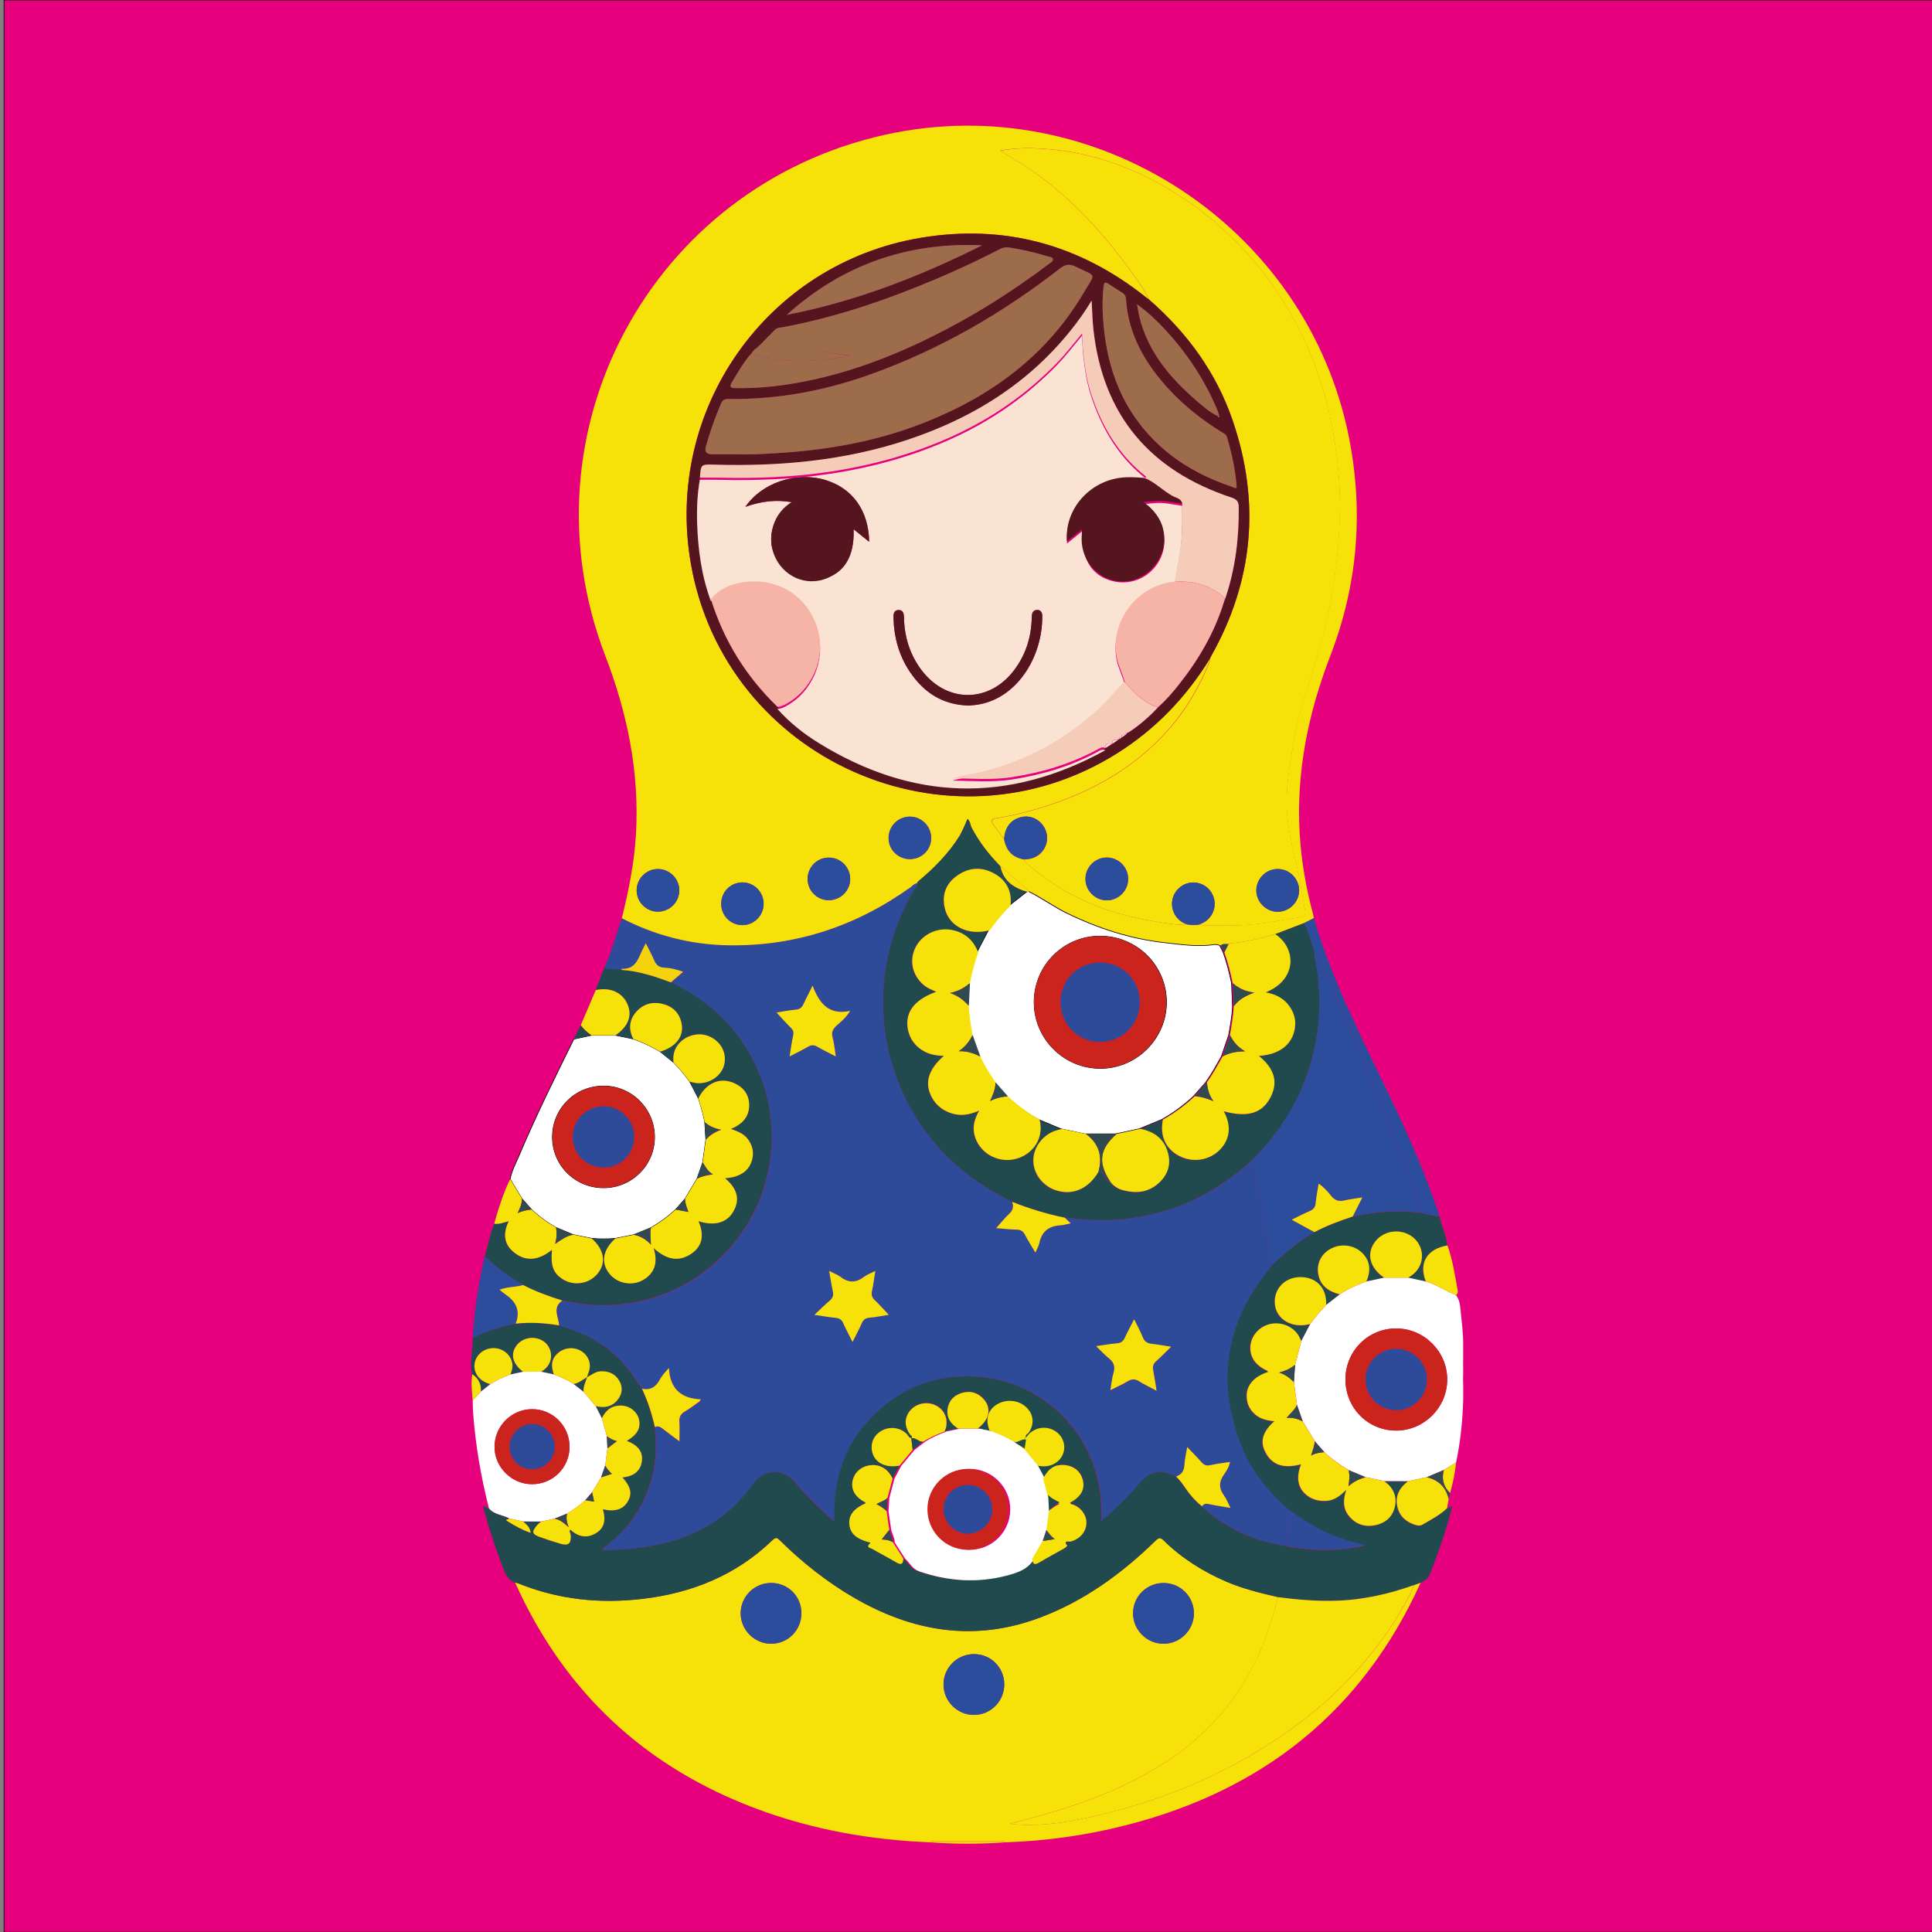 <?xml version="1.0" encoding="utf-8"?>
<!-- Generator: Adobe Illustrator 26.3.1, SVG Export Plug-In . SVG Version: 6.00 Build 0)  -->
<svg version="1.1" id="Calque_1" xmlns="http://www.w3.org/2000/svg" xmlns:xlink="http://www.w3.org/1999/xlink" x="0px" y="0px"
	 viewBox="0 0 3000 3000" style="enable-background:new 0 0 3000 3000;" xml:space="preserve">
<rect x="0" y="0" width="3000" height="3000" fill="#808080" stroke="none"/>
<style type="text/css">
	.st0{fill:#E6007E;stroke:#000000;stroke-miterlimit:10;}
	.st1{fill:#F6E208;}
	.st2{fill:#204A4D;}
	.st3{fill:#2E4B9A;}
	.st4{fill:#FFFFFF;stroke:#000000;stroke-miterlimit:10;}
	.st5{fill:#FFFFFF;}
	.st6{fill:#2C4D9B;}
	.st7{fill:#F4D30D;}
	.st8{fill:#314A50;}
	.st9{fill:#55151E;}
	.st10{fill:#FDFDFC;}
	.st11{fill:#CB241C;}
	.st12{fill:#FBE3D4;}
	.st13{fill:#9C6C4B;}
	.st14{fill:#F5CCB7;}
	.st15{fill:#F6B4A7;}
</style>
<rect x="6.2" y="0.2" class="st0" width="3000" height="3000"/>
<g>
	<g>
		<ellipse class="st1" cx="1614.4" cy="2245.5" rx="39.2" ry="41.9"/>
		<path class="st2" d="M1584.3,2250.5c0-2.8,0-5,0-5S1584.3,2247.7,1584.3,2250.5c0,2.8,0,5,0,5S1584.3,2253.2,1584.3,2250.5z"/>
		<path class="st3" d="M939.4,1500.2c11.2-23.9,17.5-49.6,26.1-74.4c51.5,26.6,106.3,40.8,164.1,42c104.7,2.1,199.2-29.3,284.2-90
			c3.2-2.3,5.7-6.1,10.3-6.2c0.8,4.7-2.9,7.5-4.9,10.8c-80.9,136-57.6,308.4,56.4,418.3c28.3,27.3,61,47.9,95.9,65.5
			c2.9,7.4,1.3,13.3-4.7,19c-6.7,6.3-12.5,13.6-19.9,21.9c12.1,0.9,22.1,2.1,32.1,2.4c5.9,0.2,9.6,2.3,12.4,7.6
			c4.8,9.1,10.3,17.8,16.3,28c2.6-6,5.3-10.2,6.2-14.8c3.8-18.4,15.3-26.6,33.4-27.6c4.6-0.2,9.2-1.8,15.2-3.1
			c-3.9-3.7-6.6-6.2-9.2-8.7c4.1,0.4,8.2,0.6,12.3,1.1c38.2,5.1,76.1,3.7,113.9-4.1c64-13.3,119-43.6,166.5-87.9
			c6.8,37.9,13.4,75.7,20.5,113.5c3.2,16.8,3.5,34.2,9.4,50.5c-2,2.7-4,5.4-6.1,8c-67.5,83.9-81,176-40.7,275.6
			c15.7,38.9,42.4,70.1,73.7,97.6c-1.7,18.5-3.3,37.1-5,55.6c-49.6-8-94.1-26.9-131.2-61.7c2.6-4,6-4.5,10.6-3.5
			c10.5,2.3,21.2,3.8,33.6,6c-3.8-7.4-6-13.8-9.9-19c-8.4-11.4-8.4-21.8,0-33.2c3.9-5.4,7.6-11.4,9.2-19.2
			c-10.9,1.7-20.9,2.8-30.7,5c-6,1.4-9.8-0.3-13.6-4.6c-6.8-7.6-14.1-14.9-22.2-23.5c-1.7,10.5-3.9,18.9-4.3,27.3
			c-0.4,9.3-4.2,15.4-12.9,18.4c-24.8-12.2-40.1-9.1-57.6,11.4c-3.9,4.6-7.7,9.2-11.8,13.6c-14.4,15.5-29.6,30.2-46.9,44.4
			c8-124.4-85.5-219.9-196.8-225c-54.4-2.5-103,13.6-144.3,49.2c-53.2,45.8-76.1,104.8-72.8,176.3c-23.6-19.9-43.6-40.4-62.4-62.2
			c-18.5-21.4-48-19.3-64.3,3.8c-57.3,80.8-140.8,101.3-233.6,102.9c0.7-4.6,3.6-5.2,5.6-6.7c37.1-28.4,61.3-65.2,72.3-110.7
			c5.9-24.4,5.4-49,3.2-73.7c4.7-2.2,8.4-0.4,12.2,2.7c8,6.4,16.4,12.4,26,19.6c0-11.2,0.5-20.5-0.1-29.6
			c-0.5-7.5,1.4-12.5,8.2-16.5c8.2-4.8,15.7-10.8,23.5-16.2c0.4-1,0.9-1.9,1.3-2.9c-31.4-1.2-47.7-17.4-49.2-48.6
			c-6,6.5-10.8,11.7-14,17.8c-6.1,11.5-14.6,17.2-27.8,14.4c-12.1-19.8-25.6-38.5-43.1-54c-24.9-22-54-35.6-85.6-44.4
			c-0.7-13.2-11.1-27.6,5.1-38.5c2.6,0.4,5.2,0.6,7.7,1.2c103.3,22.6,210.1-19.2,270.5-105.9c60.6-87,62.5-202.3,4.9-291.4
			c-28.5-44-67.5-75.8-114.7-98c6.3-5.5,12.5-10.9,18.8-16.4c-11-4-19.8-6.1-28.7-6.4c-8.9-0.3-13.3-4.3-16.5-12.1
			c-3.4-8.4-7.9-16.3-12.7-25.8c-2.2,4.2-3.5,6.4-4.6,8.8c-6.9,14.3-10.8,31.7-32.3,30.8c-0.3,0-0.7,1.2-1.1,1.8
			c-6.1-0.6-12.1-1.1-18.2-1.6C943.5,1504.2,939.8,1505.1,939.4,1500.2z M1261.8,1530.5c-5.2,10.5-9.9,19.5-14,28.7
			c-2.4,5.3-5.7,7.9-11.8,8.5c-10.1,0.9-20.2,2.9-29.9,4.4c7.7,8.3,14.6,16.2,22,23.5c3.6,3.5,5,6.6,3.9,11.7
			c-2.3,10.3-3.6,20.9-5.6,33c10.7-5.6,19.8-9.9,28.5-15c5.1-3,9.3-3.1,14.5-0.1c8.8,5.2,18.1,9.6,28.7,15.1
			c-1.8-11.2-2.6-20.6-5-29.5c-2.3-8.2,0.4-13.1,6.3-18.4c6.7-6.1,14.2-11.7,21-22.8C1286.3,1576.8,1272.1,1557.6,1261.8,1530.5z
			 M1795.9,2159.5c-1.9-12-3.2-22-5.2-31.8c-1.1-5.8,0.2-9.9,4.7-13.8c7.6-6.7,14.6-14.1,23.2-22.4c-11.5-1.8-20.7-3.6-29.9-4.5
			c-7.1-0.7-11.4-3.6-14.2-10.4c-3.6-9-8.4-17.6-13.3-27.7c-5.5,10.7-10.2,19.2-14.2,28.1c-2.6,5.7-5.9,8.7-12.4,9.2
			c-10.1,0.8-20.1,2.6-32.4,4.4c7.8,7.5,13.4,13.7,19.7,18.8c7.6,6.1,10.2,12.7,7.3,22.4c-2.5,8.3-3.2,17.1-4.9,27.1
			c10-5.1,18.6-8.8,26.5-13.6c6.5-3.9,11.8-4.3,18.4,0C1776.9,2150.1,1785.4,2153.9,1795.9,2159.5z M1264.6,2041.7
			c12.9,1.9,22.8,3.7,32.8,4.5c5.9,0.5,9.5,2.7,11.9,8.2c4.2,9.5,9.2,18.6,14.5,29.3c5.2-10.5,10-19.4,14.1-28.6
			c2.5-5.8,5.9-8.6,12.4-9.1c9.9-0.8,19.6-2.9,29.7-4.5c-7.5-7.9-14-15.5-21.3-22.3c-4.6-4.3-6.1-8.4-4.7-14.7
			c2.2-9.7,3.3-19.6,5.2-31.1c-7,3.6-12.7,5.6-17.4,9.1c-12.2,9.2-23.8,10-36.2,0.5c-4.9-3.7-11-5.9-18.1-9.6
			c2.1,11.7,3.5,21.7,5.7,31.4c1.4,6.2,0.1,10.5-4.8,14.7C1280.8,2026.1,1273.7,2033.3,1264.6,2041.7z"/>
		<path class="st1" d="M1424.1,1371.6c-4.6,0.1-7.1,3.9-10.3,6.2c-85,60.7-179.5,92-284.2,90c-57.8-1.1-112.6-15.4-164.1-42
			c10.8-42.9,19.4-86.1,22-130.5c5.6-96-13.3-187.8-47.6-276.9c-133.6-347.7,71-728.6,434.6-809.2
			c326.8-72.4,655.1,141.9,720.2,470.2c22.9,115.8,13.5,228.8-29,339c-34.2,88.7-53.1,180.1-47.6,275.8c2.5,42.8,9.9,84.8,21,126.1
			c0.5,1.8,0.7,3.6,1,5.5c-5.1,2.6-10.2,5.1-15.3,7.7c-15,5.7-29.9,11.4-44.9,17.2c-23.1,6.4-46.3,12.5-70.4,14.2
			c0.8,1.1,0.6,0.9-0.1,0.1c-0.5,0.5-1.2,0.9-1.9,1.1c-4.1,0.4-8.5-1.3-12,2.1c-2.6-0.5-5.2-1.7-7.6-1.3
			c-25.8,4.2-51.2,0.1-76.7-2.7c-54-5.9-104.7-22.4-153.4-46.2c-20.5-10-38.9-23.6-59.3-33.7c-15-13-30-26-45-39.1
			c-18.1-18.1-33.5-38.3-45.4-61.1c-1.5-4.1-1.8-8.9-5.7-12.3c-2.2,5.1-3.9,9.5-5.9,13.8c-2,4.3-4.3,8.5-6.4,12.7
			c-17,27.3-39.3,49.8-63.8,70.2c-1.2,0.8-2.5,1.6-2.1,3.4L1424.1,1371.6z M1559.1,1302c2.8,18.1,12.6,29.4,31.1,32.4
			c1.3,4.2,4.7,6.8,7.8,9.4c20.4,17.1,42,32.6,65.5,45c42.8,22.6,88.6,36,136.2,43.1c14.2,2.1,28.5,5.1,43.1,3.3
			c6.4,1.3,12.8,1.8,19.2,0.2c2.9,0.5,5.8,1.5,8.7,1.5c28.4,0,57,1.1,85.3-2.7c21.1-2.8,42-6.8,63-10.1c5.8-0.9,8.6-3.1,7.5-9.6
			c-4.2-24.7-8.5-49.3-13.9-73.8c-6.8-30.6-14.8-61.1-14.9-92.8c-0.2-35,6.6-69.1,12.2-103.4c7.5-45.3,24.5-87.8,37.2-131.6
			c21-72.2,32.1-146,33.4-221.1c0.6-35.9-2.9-71.6-8.3-107.2c-9.5-62-28-121-56.8-176.6c-29.6-57.3-67.8-108.3-115.9-151.8
			c-30.1-27.3-62.8-50.9-98.3-70.5c-53.4-29.5-110.3-48.6-171.1-54c-25-2.2-50.4-2.8-77.1,2.1c15.7,9.8,30.2,18.1,44.1,27.5
			c59.3,40.1,107.8,91.3,150.3,148.3c13.2,17.8,26.8,35.4,36.7,55.4c-1.8-1.3-3.6-2.6-5.4-4c-102.8-81.7-219.6-113.4-348.7-91.9
			c-239.6,39.9-398.8,266.6-357.4,505.6c52.8,305,401.1,459.7,662.7,294.4c59-37.3,106-86.4,142.7-145.5c-0.1,1.5,0.2,3.1-0.3,4.4
			c-15.8,39.2-36.9,75.1-65.2,106.7c-49.5,55.2-111.3,91.2-181,114.5c-27.3,9.1-55.1,16.7-83.6,21c-8.4,1.3-10.5,4.2-4.8,11.4
			C1548.6,1288.5,1552.6,1296.2,1559.1,1302z M1172.4,443.8c-0.1-28.4-23.1-51-51.6-50.9c-28.4,0.2-51.1,23.1-51.1,51.5
			c0,28.2,23,51.4,51.3,51.5C1149.7,496.2,1172.5,473.1,1172.4,443.8z M1054.8,1382.2c-0.2-17.9-15.2-32.8-33.2-32.8
			c-18,0-32.9,14.8-33,32.9c-0.2,18.5,15.3,33.7,33.7,33.3C1040.4,1415.2,1055,1400.2,1054.8,1382.2z M1287.5,1397.8
			c18.2-0.3,32.8-15.1,32.6-33.2c-0.1-18.1-14.9-32.8-33-32.9c-18.6-0.1-33.5,15.2-33.1,33.8
			C1254.5,1383.8,1269.3,1398.1,1287.5,1397.8z M1119.9,1402.8c-0.2,18.4,13.7,33.1,32,33.7c18.4,0.6,33.9-14.5,33.8-33.1
			c0-18.2-14.6-33-32.7-33.2C1134.9,1370.1,1120.1,1384.6,1119.9,1402.8z M1412.8,1334c18.4,0,32.9-14.3,33.1-32.5
			c0.2-18.1-14.3-33-32.4-33.4c-18.5-0.4-33.8,14.7-33.7,33.2C1379.9,1319.5,1394.5,1333.9,1412.8,1334z M1036.8,550.9
			c14,0,25.1-10.8,25.2-24.4c0.1-13.9-11.9-25.8-25.8-25.4c-13.8,0.4-24.2,11.3-24.1,25.4C1012.2,540.9,1022.3,551,1036.8,550.9z"/>
		<path class="st1" d="M2206,2457.5c-90.6,199.9-245.3,322.2-456,376.3c-61.8,15.9-124.8,24.9-188.7,26.9c-2.4-2.5-5.4-2.1-8.4-2.1
			c-33.3,0-66.7,0-100,0c-3,0-6.1-0.3-8.4,2.1c-92.3-3.5-182.4-19.5-269.1-51.8c-174-64.8-299.4-182-375.5-351.5
			c1.5,0.3,3,0.4,4.4,1c62.2,25.3,126.8,32.1,193.1,24.3c76.9-9,145.7-36.7,202.1-91.2c5.7-5.5,7.8-3.3,12.1,0.8
			c34.3,33.8,71.8,63.6,113.5,87.9c91.9,53.7,188,69.9,289.9,31.5c68.9-25.9,127-68.3,179.3-119.3c5-4.9,7.5-5.7,12.9-0.3
			c28.1,27.7,61,48.2,97.1,63.8c25.9,11.2,53.2,17.7,80.5,24.1c-2.4,8.6-4.8,17.2-7.2,25.8c-26.1,92.6-77,168-156.6,223
			c-61.4,42.5-130,68.9-201.2,89.2c-17,4.9-34.2,9.3-51.3,13.9c38.3,4.5,75.7-0.3,112.5-7.9c84.7-17.4,165.6-45.7,241.7-87.4
			c78.3-42.8,147.8-96.2,204.1-165.8c27.3-33.8,51.7-69.7,69.2-109.7C2199.2,2460,2202.6,2458.7,2206,2457.5z M1244.4,2505
			c0-26.3-20.7-47-47.1-47c-26.1,0.1-47.3,21.2-47.2,47.2c0,25.8,21.5,47.2,47.4,47.2C1223.5,2552.4,1244.4,2531.3,1244.4,2505z
			 M1559.4,2615.5c0-26.3-20.8-47.1-47.1-47c-26.1,0-47.2,21.2-47.2,47.2c0.1,26,21.4,47.3,47.3,47.2
			C1538.5,2662.7,1559.4,2641.7,1559.4,2615.5z M1853.9,2505.6c0.2-26.1-20.7-47.4-46.8-47.5c-26.2-0.2-47.5,20.6-47.7,46.6
			c-0.3,25.8,20.9,47.4,46.8,47.7C1832.1,2552.7,1853.6,2531.5,1853.9,2505.6z"/>
		<path class="st2" d="M2206,2457.5c-3.4,1.2-6.7,2.4-10.1,3.7c-40.4,14.5-81.9,23.6-125,24.5c-28.9,0.6-57.6-1.9-86.2-5.6
			c-27.3-6.4-54.6-12.9-80.5-24.1c-36.1-15.6-69-36.1-97.1-63.8c-5.4-5.4-7.9-4.6-12.9,0.3c-52.3,51-110.4,93.4-179.3,119.3
			c-101.9,38.3-198,22.1-289.9-31.5c-41.6-24.3-79.2-54.1-113.5-87.9c-4.3-4.2-6.4-6.3-12.1-0.8c-56.4,54.5-125.1,82.2-202.1,91.2
			c-66.3,7.8-130.9,1-193.1-24.3c-1.4-0.6-2.9-0.6-4.4-1c-10.3-3.4-14.2-11.8-17.9-21.1c-12.5-31.7-23-64-32-98
			c3.5,1.4,6.4,2.6,9.2,3.7c8.2,10.1,21.6,9.9,31.8,15.8c-0.5,1.7-8.9,0.7-2.2,4.8c10.9,6.6,22,13.1,35.1,17.5
			c-0.7-8.9-6.6-12.9-11.6-17.6c9.3,0,18.6,0,27.9,0.1c-2.2,2-4.7,3.8-6.6,6.1c-8.3,9.8-7.4,13.5,4.8,17.9
			c10.6,3.8,21.2,7.3,32,10.4c12.4,3.6,16.7-0.3,15.8-13.4c-0.2-2.8-2.9-5.3-0.8-8.7c11.3,10.4,24,14.1,38,6.8
			c15.9-8.3,17.3-22.4,12.7-38.3c18.4,4.5,31.3,0.3,38.6-11.8c7.2-12,5-22.8-8.1-37.5c15.3-1.7,27.3-8.1,29.9-24.2
			c2.8-17.5-8.2-26.6-23.2-32.6c16.6-9.9,22.1-20.3,18.7-34.1c-2.8-11.2-13.7-20.1-26.6-20.7c-14.8-0.7-24.8,6.7-30.9,19.8
			c-3.2-6.3-6.4-12.5-9.6-18.8c2.2,0.4,4.4,0.9,6.6,1.1c12.2,1.4,22.1-2.8,29-13c6-8.9,6.3-18.4,0.9-27.6c-6.3-10.7-16-15-28.3-14.6
			c-8.8,0.2-14.8,6-22,9.5c1.5-4.9,3.8-9.7,4.5-14.7c1.6-11.3-4.8-22.2-15.3-27.5c-10.8-5.5-24.5-3.8-33.6,4
			c-10,8.6-12,18.5-6.8,33.5c-6.6-1.4-13.1-2.8-19.7-4.2c21.3-12,18.7-37.2,3.6-47.3c-13.6-9.1-32.6-6.2-42.1,7
			c-9.6,13.2-5.8,28,10.4,40.3c-6.6,1.4-13.1,2.9-19.7,4.3c1-2.8,2.2-5.6,2.8-8.4c2.3-11.2-3.8-23.1-14.6-28.8
			c-11.4-6.1-26-4.2-35.3,4.6c-8.6,8-11.2,20.4-6.3,30.7c4.5,9.4,12.7,14.2,22.3,17.1c-4.9,3.9-9.8,7.7-14.7,11.6
			c0.9-11.6-3.6-20.6-13.3-27.1c-4.8-18.9,1.9-37.6,0.6-56.4c21.2-10.6,43.5-17.8,66.7-22.1c22.6-2.5,45-1.1,67.4,2.7
			c31.7,8.8,60.8,22.3,85.6,44.4c17.5,15.6,31,34.2,43.1,54c9,19,15.4,38.9,20,59.5c2.3,24.7,2.7,49.4-3.2,73.7
			c-11,45.5-35.2,82.3-72.3,110.7c-1.9,1.5-4.9,2.1-5.6,6.7c92.7-1.6,176.3-22.1,233.6-102.9c16.4-23.1,45.8-25.3,64.3-3.8
			c18.8,21.8,38.8,42.3,62.4,62.2c-3.3-71.5,19.6-130.5,72.8-176.3c41.3-35.6,90-51.7,144.3-49.2c111.3,5.1,204.8,100.6,196.8,225
			c17.3-14.2,32.5-28.9,46.9-44.4c4.1-4.4,7.9-9,11.8-13.6c17.5-20.6,32.8-23.6,57.6-11.4c4.4,4.5,8.6,9.2,12.1,14.6
			c7.8,12,16.9,22.8,28.2,31.7c37.1,34.7,81.6,53.7,131.2,61.7c40.7,8,81.4,8.1,121.9-0.9c-6.1-2.4-12.3-3.8-18.4-5.3
			c-36.5-9.1-68.6-27.1-98.5-49.3c-31.3-27.5-57.9-58.7-73.7-97.6c-40.3-99.6-26.8-191.7,40.7-275.6c2.1-2.6,4-5.3,6.1-8
			c19.9-19.2,41.1-36.7,65.1-50.7c19.1-9.9,39.1-17.5,59.5-24.3c35-8,70.4-10,106.1-6.1c9.5,2.5,18.9,5.3,28.8,5.6
			c3.8,15.2,10.4,29.7,12.3,45.5c-32,5.5-44.9,27-33.6,56c-9.2-2-18.3-4-27.5-6c27.2-14.4,27.3-46.5,7.9-62.4
			c-17.8-14.5-45-11.7-59,6.4c-14.2,18.4-8.5,40.9,14,56.1c-9.2,2-18.4,4-27.7,5.9c7.8-18.2,5.4-33.1-7.3-45
			c-12.6-11.8-32.2-14.3-47.9-5.9c-14.7,7.8-22.4,22.5-19.6,39.2c3.2,18.7,16.5,27.3,33.4,31.7c-7.1,5.5-14.1,11-21.2,16.5
			c1.4-26.2-15.2-43.7-40.9-43.3c-23.5,0.4-40.5,18.6-38.7,41.3c2,24.6,27,39,54.8,31.5c-4.6,8.9-9.2,17.7-13.9,26.6
			c-1.3-2.7-2.4-5.5-4-8.1c-8.9-15-27.4-22.5-44.8-18.3c-16.4,3.9-28.8,17.8-30.2,33.8c-1.4,16.7,7.7,30.4,25.4,38.2
			c0.8,0.4,1.4,1.4,2.2,2.3c-22,7-33.9,20.5-33.4,38.3c0.3,11,4.7,20.3,13,27.6c8.3,7.3,18.5,9.5,30,10.6
			c-17.2,15.3-22.3,29.8-15.2,45.5c11.3,25.1,32.3,27.8,56.6,21.4c-8.3,21.3-4.8,37.6,9.6,48.6c9.1,7,19.5,9,30.7,8.1
			c11.9-0.9,20.4-7.8,30-17c-5.4,16-5.3,29.4,4.6,41.2c11,13.1,25.5,17,41.6,13.4c15-3.4,25.6-12.8,29.1-28.1
			c3.9-16.8-2.7-30-16.4-40c12.3,0,24.6,0.1,37,0.1c-12.6,9.4-19.8,21.5-16.9,37.7c2.7,15,12.2,24.4,26.3,29.4
			c4.3,1.5,8.8,2.7,13.1,0.2c13.1-7.8,27-14.5,38.1-25.4c2.6-1.1,5.2-2.2,8.6-3.7c-9.5,37.2-21.6,72.6-35.7,107.5
			C2217.3,2452.5,2211.4,2454.4,2206,2457.5z M1415.2,2233.3c-4.1-0.9-5.2-4.9-7.8-7.3c-10.4-9.6-25.7-11.4-38.4-4.3
			c-11.9,6.7-17.5,18.9-14.7,32.2c3.6,17.3,20.8,26.2,42.5,21.9c-3.5,6.7-7.1,13.3-10.6,20c-0.7-1.3-1.4-2.7-2.1-4
			c-7.7-13.2-20.3-19.1-35-16.4c-13.4,2.5-23.3,12.3-25.3,25.3c-2,13,4.8,24,19.7,31.9c0.4,0.2,0.4,1,0.7,1.5
			c-18.1,8-26.2,18.3-25.2,31.9c1.1,14.3,9.5,22.6,28.8,28.2c1.5,0.4,5.2,0.5,3.1,2.4c-6.6,6.3,1,6.8,3.3,8.1
			c12.6,7.4,25.6,14,38.2,21.4c8.2,4.8,10.2,1.1,10.4-6.3c7.2,6.6,11.4,16.1,21.8,19.7c45,15.4,90.4,18.7,136.7,6.4
			c16.8-4.5,32.7-9.8,42-26.1c0.2,7.3,2.1,11.2,10.3,6.3c12.8-7.6,26.1-14.7,39.1-22.1c1.8-1,4.8-3.8,4.7-3.9
			c-7.2-9.4,3.4-6.1,5.5-6.7c13.9-4,23.3-14.3,24.2-27.6c0.8-12-6.9-23.7-19.1-29.2c-2.2-1-5.2-0.5-6.3-3.5
			c17.2-9,23.8-21.1,19.7-35.9c-3.5-12.5-13.2-20.7-26.6-22.4c-15.1-1.9-26.1,4.7-34.9,20.7c-3.5-6.7-7.1-13.3-10.6-20
			c1.5,0.3,2.9,0.5,4.4,0.8c16.1,3,31.3-4.6,36.8-18.4c5.2-12.8,0.3-27.6-11.5-35.4c-13.5-8.8-30.5-6.8-41.9,4.8
			c-2,2-2.8,5.4-6.3,5.7c-2.6-4.3,2.2-5.4,3.7-7.7c8.8-14,6.3-29.9-6.7-40c-11.5-8.9-28-8.9-39.8-0.2c-11.5,8.6-14.4,21.3-8.5,37.3
			c-7-1.5-14.1-3-21.1-4.4c18.2-13.4,22.1-31.4,9.4-45.6c-9-10-20.2-13.6-33.4-9.9c-11.7,3.3-19.9,10.8-22.3,22.7
			c-3,14.6,3.7,25.2,15.9,32.8c-7,1.5-14.1,2.9-21.1,4.4c0.7-1.7,1.6-3.4,2.1-5.2c3.8-14.7-2.3-28.4-15.4-35.1
			c-13.5-6.8-30.3-3.6-39.9,7.7c-9.3,10.9-9.4,24.4-0.4,37.2C1414.1,2229.1,1417.9,2230.1,1415.2,2233.3z"/>
		<path class="st4" d="M792.2,1831c2.2-12.7,8.4-23.9,13.4-35.6c26.1-61.8,55.8-121.8,85.5-181.9c9.1-2,18.2-4,27.4-5.9
			c12.4,0,24.9,0,37.3,0c9.2,1.9,18.5,3.8,27.7,5.7c14.6,5.1,28.4,11.8,41.7,19.7c6.9,5.6,13.9,11.2,20.8,16.8
			c9.2,9.1,17.2,19.2,24.9,29.6c4.5,8.7,9,17.5,13.6,26.2c3.9,12.1,7.6,24.3,9.8,36.9c0.6,9,1.2,18,1.7,27
			c-1.6,11.8-3.2,23.6-4.8,35.4c-3,8.5-5.9,17-8.9,25.5c-6.2,10.3-12.3,20.7-18.5,31c-4.9,5.5-9.8,11.1-14.6,16.6
			c-11.6,11-24.5,20.2-38.3,28.3c-8.9,3.6-17.8,7.3-26.7,10.9c-9.6,1.9-19.2,3.9-28.8,5.8c-12.2,1-24.3,1-36.5,0
			c-9.6-1.9-19.2-3.9-28.8-5.8c-8.9-3.7-17.7-7.4-26.6-11.1c-13.9-7.8-26.7-17.1-38.2-28.1c-4.9-5.5-9.8-11-14.7-16.5
			C804.4,1851.4,798.3,1841.2,792.2,1831z M937,1844.4c44,0.1,79.6-35.4,79.4-79.1c-0.2-43.3-35.4-78.7-78.7-78.9
			c-44.2-0.2-79.5,34.6-79.9,78.7C857.5,1808.9,892.9,1844.3,937,1844.4z"/>
		<path class="st5" d="M2186.5,1983.9c9.2,2,18.3,4,27.5,6c16.7,4.5,30.6,15.2,46.8,20.9c3.9,5.5,6,11.6,6.6,18.4
			c1.8,20,5,39.9,4.6,60.1c0,4.7,0,8.6,0,11.3c0,7,0.1,8.1,0,11.7c-0.1,2.3-0.1,3.8-0.1,6.6c0,3.1,0.1,3.3,0.1,6.6
			c0.1,4.2,0,7.7-0.1,11.9c-0.1,3.7-0.1,3.5-0.1,5.2c0,3.6,0.2,5.2,0.3,8.7c0.1,2.1,0,2.8,0,8.2c0,3,0,7.2,0,12.5
			c-0.3,15.3-1.4,31.9-3.3,49.7c-1.8,16.5-4.3,32.9-7.8,49.2c-6.3,3.9-12.6,7.8-18.9,11.6c-8.8,3.7-17.6,7.5-26.4,11.2
			c-9.7,2.1-19.4,4.1-29.1,6.2c-12.3,0-24.6-0.1-37-0.1c-9.7-2-19.4-4.1-29.1-6.1c-8.7-3.6-17.5-7.3-26.2-10.9
			c-13.6-8-26.5-17.1-37.9-28c-5-5.7-9.9-11.4-14.9-17.1c-6.2-10.2-12.4-20.5-18.6-30.7c-3-8.6-6-17.1-9-25.7
			c-1.6-11.8-3.2-23.5-4.7-35.3c0.6-9,1.3-17.9,1.9-26.9c3.2-12.3,6.4-24.5,9.6-36.8c4.6-8.9,9.2-17.7,13.9-26.6
			c7.6-10.4,15.8-20.3,24.8-29.5c7.1-5.5,14.1-11,21.2-16.5c12.8-8.6,26.9-14.7,41.3-19.9c9.2-2,18.4-4,27.7-5.9
			C2161.7,1984,2174.1,1983.9,2186.5,1983.9z M2089.2,2141.7c-0.1,44.4,34.7,79.7,78.7,79.7c43.5,0,79.5-36,79.4-79.5
			c-0.1-43.1-35.5-78.7-78.6-79.1C2124.7,2062.4,2089.4,2097.5,2089.2,2141.7z"/>
		<path class="st2" d="M918.8,1923.1c12.2,1,24.3,1,36.5,0c-19.3,17.5-22.7,37.2-9.4,54.2c13.2,16.9,38.8,20.6,56.5,7.7
			c15.2-11.1,18.8-26.3,12.4-47.2c19.4,17.9,38.5,22.3,58.4,9c18.6-12.5,19.9-30.6,11.3-50.7c23.1,7.6,42.2,3.3,52.5-12.4
			c13.6-20.8,7.3-38.6-11.3-54.2c24.6-1.7,38.6-12.4,42.6-31.1c2.3-11-0.6-20.7-7.1-29.6c-6.3-8.6-15.9-12.2-26.3-15.9
			c17.7-7.4,28.6-18.7,28.3-37.7c-0.3-15.9-8.7-26.8-22.8-33.2c-22.1-10.1-43.9-0.8-56.2,23.6c-4.5-8.7-9-17.5-13.6-26.2
			c2.9,0.7,5.8,1.6,8.7,2c20.4,3.3,41.4-10.4,45.3-29.4c4.1-20-8.1-38.5-28.2-44.5c-22.3-6.7-55,9.7-50.7,42.3
			c-6.9-5.6-13.9-11.2-20.8-16.8c24-7.1,36.6-22.8,33.6-42.1c-2.6-16.5-12.4-27.3-28.1-31.6c-15.9-4.4-30.8-1.2-42.1,11.4
			c-11.5,12.7-12.8,27.3-5,42.6c-9.2-1.9-18.5-3.8-27.7-5.7c19.8-13.8,26.2-30.3,18.6-48.2c-7.7-18.3-27.1-26.9-49.3-22
			c4.8-12.4,9.6-24.8,14.4-37.2c0.3,4.9,4,4,7.2,4.3c6.1,0.5,12.1,1.1,18.2,1.6c26.8,1.7,52,10.1,76.9,19.3
			c47.2,22.2,86.2,54,114.7,98c57.7,89.1,55.7,204.4-4.9,291.4c-60.4,86.7-167.2,128.5-270.5,105.9c-2.5-0.6-5.1-0.8-7.7-1.2
			c-20.9-6.5-41.5-14-61-24.1c-18.1-11.1-35.7-22.7-51.4-37.2c-2.5-2.3-4.1-6.5-8.7-5.9c5.4-17.3,8.5-35.3,15.3-52.1
			c7.5,1.1,14.4-1.7,22.6-3.9c-8.6,17.8-8.1,34.2,6.3,46.9c19.9,17.5,40.6,13.7,60.8-2.4c-2.2,24,1.6,35.1,14.6,44.3
			c17.9,12.7,42.9,9.3,56.6-7.8C941.6,1960.5,938.1,1940.4,918.8,1923.1z"/>
		<path class="st5" d="M840.2,2362.6c-9.3,0-18.6,0-27.9-0.1c-7.1-1.5-14.2-3.1-21.3-4.6c-10.3-6-23.7-5.7-31.8-15.8
			c-12.3-48.5-20.8-97.6-24.5-147.5c-0.5-6.7-0.5-13.4-0.7-20.1c4.2-4.5,8.5-9,12.7-13.6c4.9-3.9,9.8-7.7,14.7-11.6
			c9.7-6.3,20.3-11,31.1-15c6.6-1.4,13.1-2.9,19.7-4.3c9.4,0,18.7,0,28.1,0c6.6,1.4,13.1,2.8,19.7,4.2c10.8,4.1,21.4,8.7,31.1,15
			c5,3.9,10,7.9,15.1,11.8c6.3,7.5,12.6,15,18.8,22.5c3.2,6.3,6.4,12.5,9.5,18.8c2.6,9.3,5.3,18.6,7.9,27.8c0.3,6.3,0.6,12.6,0.8,19
			c-1.1,8.9-2.3,17.8-3.4,26.7c-2.1,6.1-4.3,12.1-6.4,18.2c-4.7,7.7-9.3,15.5-14,23.2c-3.5,4.1-7,8.2-10.5,12.3
			c-8.9,7.8-18.2,15-28.5,20.8c-6.3,2.6-12.7,5.2-19,7.8C854.4,2359.6,847.3,2361.1,840.2,2362.6z M884.4,2246.8
			c0.1-32.5-26-58.8-58.3-58.6c-31.8,0.1-57.8,26-58.2,57.9c-0.4,31.9,26.5,58.8,58.6,58.6C858.6,2304.5,884.3,2278.8,884.4,2246.8z
			"/>
		<path class="st1" d="M918.8,1923.1c19.3,17.2,22.9,37.4,9.5,54.1c-13.6,17.1-38.7,20.5-56.6,7.8c-12.9-9.2-16.8-20.3-14.6-44.3
			c-20.1,16.1-40.9,19.9-60.8,2.4c-14.4-12.7-14.9-29.1-6.3-46.9c-8.1,2.3-15.1,5-22.6,3.9c6.7-23.6,13.9-47,24.8-69.2
			c6.1,10.2,12.3,20.4,18.4,30.6c-0.1,7.3-2.7,13.9-6.8,22.1c8.3-3.8,14.9-4.6,21.5-5.6c11.5,11.1,24.3,20.3,38.2,28.1
			c1.4,7.7,1.5,15.3-1.5,25.4c10-6.8,18.1-12.8,28.2-14.3C899.6,1919.2,909.2,1921.2,918.8,1923.1z"/>
		<path class="st6" d="M2235.3,1888.4c-9.9-0.3-19.3-3.1-28.8-5.6c-8.7-33.4-20.7-65.6-33.5-97.5c-38.9-96.4-78.2-192.6-120.4-287.6
			c-2.9-6.5-4.1-14.6-11.6-18.4c-5-15.4-8.6-31.4-16.1-45.9c5.1-2.6,10.2-5.1,15.3-7.7c34.3,117.8,95.1,224.2,145.1,335.3
			C2204,1802.7,2220.9,1845.1,2235.3,1888.4z"/>
		<path class="st6" d="M752.1,1952.3c4.6-0.6,6.2,3.6,8.7,5.9c15.6,14.5,33.3,26.1,51.4,37.2c-11.1,3.5-23.3,2.3-36.5,7.3
			c3.9,3.1,6.4,5.4,9.2,7.3c16.6,11.2,23.6,25.7,15.9,45.3c-23.3,4.3-45.5,11.5-66.7,22.1C736.3,2035.2,743.2,1993.6,752.1,1952.3z"
			/>
		<path class="st1" d="M2186.5,2300c9.7-2.1,19.4-4.1,29.1-6.2c18.2,4.3,29.6,15.5,33.9,33.7c-0.8,4.8-1.7,9.6-2.5,14.4
			c-11.1,10.9-25,17.6-38.1,25.5c-4.2,2.5-8.8,1.3-13.1-0.2c-14.1-5-23.6-14.4-26.3-29.4C2166.6,2321.5,2173.8,2309.5,2186.5,2300z"
			/>
		<path class="st1" d="M925.1,1537.4c22.2-4.9,41.5,3.7,49.3,22c7.6,17.9,1.2,34.4-18.6,48.2c-12.4,0-24.9,0-37.3,0
			c-6.4-4.3-12.3-9.3-16.7-15.7C909.5,1573.8,917.3,1555.6,925.1,1537.4z"/>
		<path class="st1" d="M2260.8,2010.8c-16.2-5.7-30.1-16.5-46.8-20.9c-11.2-29.1,1.7-50.5,33.6-56c8,22.4,11.7,45.9,15.7,69.2
			C2263.9,2005.9,2264.2,2009.1,2260.8,2010.8z"/>
		<path class="st1" d="M2242,2282.6c6.3-3.9,12.6-7.8,18.9-11.6c-1.3,16.2-5,32-9.2,47.6C2241.3,2308.5,2238.3,2296.5,2242,2282.6z"
			/>
		<path class="st7" d="M1444.4,2860.7c2.4-2.5,5.5-2.1,8.4-2.1c33.3,0,66.7,0,100,0c3,0,6.1-0.4,8.4,2.1
			C1522.3,2863.7,1483.4,2863.7,1444.4,2860.7z"/>
		<path class="st1" d="M746.7,2160.9c-4.2,4.5-8.5,9-12.7,13.6c-0.9-13.5-3.2-27.1-0.5-40.6C743,2140.3,747.5,2149.3,746.7,2160.9z"
			/>
		<path class="st8" d="M2242,2282.6c-3.8,13.9-0.7,25.9,9.7,36c-0.7,3-1.4,5.9-2.2,8.9c-4.4-18.3-15.7-29.5-34-33.7
			C2224.4,2290.1,2233.2,2286.3,2242,2282.6z"/>
		<path class="st2" d="M901.7,1592c4.5,6.4,10.3,11.4,16.7,15.7c-9.1,2-18.2,4-27.4,5.9C894.6,1606.4,898.1,1599.2,901.7,1592z"/>
		<path class="st2" d="M2024.9,1433.4c7.6,14.5,11.2,30.5,16.1,45.9c0.2,2.6,0.3,5.2,0.8,7.7c8.6,42.3,9.4,84.7,2,127.2
			c-12.6,72.4-46.3,133.7-97.9,185.6c-47.6,44.3-102.6,74.7-166.5,87.9c-37.7,7.8-75.7,9.2-113.9,4.1c-4.1-0.5-8.2-0.7-12.3-1.1
			c-28-5.7-55.2-14.1-81.7-24.6c-34.9-17.6-67.6-38.2-95.9-65.5c-114-109.9-137.3-282.3-56.4-418.3c2-3.3,5.7-6.1,4.9-10.8
			c0,0-0.1,0.1-0.1,0.1c2.5,0,2.5-1.6,2.1-3.4c24.5-20.5,46.8-43,63.8-70.2c6-4.7,12-9.4,18-14.1c11.9,22.7,27.3,42.9,45.4,61.1
			c4.6,23.5,21.4,34,42.4,40c-8.9,7-17.9,14-26.8,21c2.5-21.6-5.8-38.3-24.4-49c-20-11.5-40.3-10.4-59.1,3.2
			c-16.7,12.1-23.1,29-18.8,49.3c6.3,29.2,36.8,44.3,70.2,34.9c-6,11.5-12.1,23.1-18.1,34.6c-6.9-18.1-19.5-29.9-38.5-34.3
			c-23.6-5.5-48.4,5.7-58.9,26.7c-10.2,20.3-4.8,43.7,13.3,58.7c5.4,4.5,11.9,7,19,10.1c-32,11.5-47,29.5-44.8,53.1
			c1.3,14.1,7.5,25.8,18.6,34.6c10.8,8.5,23.6,11.6,38,11.8c-24.3,21.1-30.4,42-19,63.9c6.7,12.9,17.6,21.2,31.4,25.5
			c14.1,4.4,27.8,1.9,42.4-4.4c-7.2,12.6-10.5,24.2-7.5,37c6.2,26.9,33.2,43.9,60.9,38.8c24.4-4.5,48.5-27.4,40.5-61.8
			c11.5,4.8,23,9.6,34.6,14.5c-3.9,1.1-8,1.9-11.8,3.4c-19.1,7.2-32.6,26.1-32.6,45.4c0,20.1,13.6,38.8,33.5,46
			c26.5,9.5,52.3-1.3,67.7-28.4c4.6-0.6,6.3,2.7,8.3,6c2.4,3.9,3.8,9.2,9.9,9.5c0.6,0.6,1.2,1.2,1.8,1.8c1.9,2.4,5.5,6.1,10.9,8.9
			c3.4,1.7,6.6,2.6,9,3.1c18.8,4.5,36.6,3,51.8-10c14.5-12.3,21.2-28.1,16.5-47.1c-5.6-22.4-21.1-34.4-43.2-38.6
			c11.7-4.8,23.3-9.6,35-14.4c-5,24.5,4,45.2,24.5,56.1c21.4,11.4,47.5,7.5,64.1-9.7c15.7-16.2,17.7-37.6,5.6-59.4
			c34.4,9.4,57.3,4.3,70.6-18c15.9-26.6,7.6-49.1-16.1-67.9c31.9-2.1,51.7-17.4,55.9-42.5c2.3-13.7-1.6-26-10-36.8
			c-8.5-10.9-20.4-16.5-35.1-19.4c49.5-20.1,47.2-69.3,14.7-90.3C1995,1444.9,2010,1439.1,2024.9,1433.4z"/>
		<path class="st6" d="M1945.9,1799.8c51.5-51.9,85.3-113.2,97.9-185.6c7.4-42.5,6.5-84.9-2-127.2c-0.5-2.5-0.5-5.1-0.8-7.7
			c7.5,3.8,8.7,11.8,11.6,18.4c42.2,95,81.5,191.2,120.4,287.6c12.9,31.9,24.9,64.1,33.5,97.5c-35.7-3.9-71.1-1.9-106.1,6.1
			c4.7-9.3,9.4-18.7,14.9-29.6c-10.6,1.7-19.1,2.7-27.5,4.6c-8.3,1.9-14.6,0.5-20.4-6.5c-5.7-6.9-11.6-14-19.9-19.5
			c-1.7,10.7-3.7,20.2-4.6,29.9c-0.6,6.4-3.2,10-9,12.5c-9.2,3.9-18,8.6-28.3,13.6c12.7,6.9,24,13.1,35.3,19.2
			c-24,14-45.2,31.5-65.1,50.7c-5.9-16.3-6.2-33.6-9.4-50.5C1959.3,1875.6,1952.7,1837.7,1945.9,1799.8z"/>
		<path class="st1" d="M1261.8,1530.5c10.3,27.1,24.6,46.3,58.3,39.2c-6.8,11.1-14.3,16.7-21,22.8c-5.8,5.3-8.5,10.2-6.3,18.4
			c2.5,8.9,3.2,18.3,5,29.5c-10.5-5.5-19.8-9.9-28.7-15.1c-5.2-3-9.4-2.9-14.5,0.1c-8.7,5-17.8,9.4-28.5,15c2-12.2,3.3-22.7,5.6-33
			c1.1-5.2-0.3-8.2-3.9-11.7c-7.4-7.3-14.3-15.2-22-23.5c9.8-1.5,19.8-3.5,29.9-4.4c6.1-0.6,9.4-3.2,11.8-8.5
			C1251.9,1550,1256.6,1541.1,1261.8,1530.5z"/>
		<path class="st1" d="M1795.9,2159.5c-10.4-5.6-19-9.5-26.8-14.5c-6.6-4.3-11.9-3.9-18.4,0c-7.9,4.8-16.5,8.5-26.5,13.6
			c1.7-10,2.5-18.8,4.9-27.1c2.9-9.7,0.3-16.3-7.3-22.4c-6.4-5.1-11.9-11.3-19.7-18.8c12.3-1.7,22.3-3.6,32.4-4.4
			c6.5-0.5,9.9-3.5,12.4-9.2c4-8.8,8.7-17.4,14.2-28.1c5,10.2,9.7,18.7,13.3,27.7c2.7,6.9,7.1,9.7,14.2,10.4
			c9.3,1,18.5,2.7,29.9,4.5c-8.5,8.3-15.6,15.7-23.2,22.4c-4.5,4-5.8,8.1-4.7,13.8C1792.6,2137.6,1794,2147.5,1795.9,2159.5z"/>
		<path class="st1" d="M1264.6,2041.7c9.1-8.5,16.1-15.6,23.8-22.1c4.9-4.2,6.2-8.5,4.8-14.7c-2.2-9.8-3.6-19.7-5.7-31.4
			c7.1,3.7,13.2,5.8,18.1,9.6c12.5,9.5,24.1,8.7,36.2-0.5c4.6-3.5,10.4-5.5,17.4-9.1c-1.9,11.5-3,21.4-5.2,31.1
			c-1.4,6.3,0.1,10.4,4.7,14.7c7.3,6.8,13.8,14.4,21.3,22.3c-10.1,1.6-19.9,3.7-29.7,4.5c-6.5,0.5-9.9,3.3-12.4,9.1
			c-4,9.2-8.8,18-14.1,28.6c-5.3-10.7-10.3-19.9-14.5-29.3c-2.5-5.5-6-7.6-11.9-8.2C1287.4,2045.4,1277.5,2043.6,1264.6,2041.7z"/>
		<path class="st1" d="M1016.9,2215.9c-4.6-20.5-11-40.4-20-59.5c13.2,2.8,21.7-2.9,27.8-14.4c3.2-6.1,8-11.3,14-17.8
			c1.5,31.2,17.8,47.4,49.2,48.6c-0.4,1-0.9,1.9-1.3,2.9c-7.8,5.5-15.3,11.4-23.5,16.2c-6.8,4-8.7,9.1-8.2,16.5
			c0.6,9.2,0.1,18.4,0.1,29.6c-9.6-7.2-18-13.2-26-19.6C1025.3,2215.5,1021.6,2213.7,1016.9,2215.9z"/>
		<path class="st1" d="M1866.6,2339c-11.3-8.9-20.4-19.8-28.2-31.7c-3.5-5.4-7.7-10.1-12.1-14.6c8.8-3,12.5-9,12.9-18.4
			c0.4-8.4,2.6-16.8,4.3-27.3c8.2,8.6,15.4,15.8,22.2,23.5c3.8,4.3,7.6,6,13.6,4.6c9.7-2.2,19.7-3.3,30.7-5
			c-1.6,7.8-5.3,13.8-9.2,19.2c-8.3,11.4-8.4,21.9,0,33.2c3.9,5.2,6.1,11.6,9.9,19c-12.4-2.2-23.1-3.7-33.6-6
			C1872.5,2334.4,1869.2,2335,1866.6,2339z"/>
		<path class="st1" d="M800.8,2055.3c7.7-19.7,0.7-34.1-15.9-45.3c-2.8-1.9-5.2-4.1-9.2-7.3c13.2-5,25.4-3.8,36.5-7.3
			c19.6,10,40.1,17.6,61,24.1c-16.2,10.9-5.8,25.4-5.1,38.5C845.8,2054.2,823.3,2052.9,800.8,2055.3z"/>
		<path class="st3" d="M2002.8,2345c29.9,22.3,62,40.2,98.5,49.3c6.1,1.5,12.3,2.9,18.4,5.3c-40.6,9-81.2,9-121.9,0.9
			C1999.4,2382.1,2001.1,2363.6,2002.8,2345z"/>
		<path class="st1" d="M1571.6,1866.2c26.5,10.5,53.7,18.9,81.7,24.6c2.7,2.5,5.3,5,9.2,8.7c-6,1.3-10.5,2.8-15.2,3.1
			c-18.1,0.9-29.7,9.2-33.4,27.6c-0.9,4.6-3.7,8.9-6.2,14.8c-6-10.1-11.5-18.9-16.3-28c-2.8-5.3-6.4-7.5-12.4-7.6
			c-10-0.3-20-1.4-32.1-2.4c7.4-8.3,13.2-15.6,19.9-21.9C1572.9,1879.5,1574.5,1873.6,1571.6,1866.2z"/>
		<path class="st7" d="M1041.7,1525.4c-24.9-9.3-50.1-17.7-76.9-19.3c0.4-0.6,0.7-1.8,1.1-1.8c21.4,0.9,25.4-16.5,32.3-30.8
			c1.1-2.3,2.4-4.6,4.6-8.8c4.7,9.5,9.2,17.5,12.7,25.8c3.2,7.8,7.6,11.8,16.5,12.1c8.9,0.3,17.7,2.4,28.7,6.4
			C1054.2,1514.5,1048,1520,1041.7,1525.4z"/>
		<path class="st1" d="M1842.9,1435.3c-14.6,1.7-28.9-1.2-43.1-3.3c-47.6-7.2-93.5-20.5-136.2-43.1c-23.6-12.5-45.2-27.9-65.5-45
			c-3.1-2.6-6.5-5.2-7.8-9.4c2.6-0.2,5.3-0.3,7.8-0.8c18.5-3,30.9-20.5,27.3-38.6c-3.8-18.9-22.1-31-40.4-26.1
			c-16.7,4.4-24.1,16.6-25.7,33c-6.5-5.8-10.5-13.5-15.8-20.2c-5.7-7.2-3.7-10.1,4.8-11.4c28.6-4.3,56.3-11.9,83.6-21
			c69.7-23.3,131.4-59.3,181-114.5c28.3-31.6,49.5-67.5,65.2-106.7c0.5-1.3,0.2-2.9,0.3-4.4c0.6-1.3,1.1-2.7,1.8-4
			c66.1-117,77.4-239.3,34.2-366.3c-25.5-74.8-70.7-136.5-130-188.3c-9.9-20-23.5-37.7-36.7-55.4c-42.5-57.1-91-108.2-150.3-148.3
			c-13.9-9.4-28.4-17.7-44.1-27.5c26.7-4.9,52.1-4.4,77.1-2.1c60.8,5.4,117.7,24.5,171.1,54c35.5,19.6,68.1,43.2,98.3,70.5
			c48,43.5,86.3,94.5,115.9,151.8c28.7,55.6,47.3,114.7,56.8,176.6c5.5,35.6,8.9,71.3,8.3,107.2c-1.2,75.1-12.3,148.9-33.4,221.1
			c-12.7,43.8-29.7,86.3-37.2,131.6c-5.7,34.3-12.4,68.4-12.2,103.4c0.2,31.7,8.1,62.2,14.9,92.8c5.4,24.5,9.7,49.1,13.9,73.8
			c1.1,6.5-1.7,8.7-7.5,9.6c-21,3.3-41.9,7.3-63,10.1c-28.3,3.8-56.8,2.7-85.3,2.7c-2.9,0-5.8-1-8.7-1.5c3-1.5,6.3-2.6,9-4.5
			c15.9-10.5,19.7-32.2,8.3-47.4c-11.1-14.9-32.4-17.8-46.9-6.2C1811.6,1394,1817.5,1426.6,1842.9,1435.3z M2017.3,1383
			c0.3-17.9-14.3-33.1-32.2-33.6c-18.3-0.6-33.9,14.3-34.3,32.7c-0.3,18.2,15.1,33.8,33.3,33.7C2002,1415.7,2017,1400.9,2017.3,1383
			z M1719.7,1331.6c-18.4-0.6-33.9,14.2-34.2,32.7c-0.3,17.9,14.1,33,32.1,33.7c18.4,0.7,33.9-14.2,34.2-32.7
			C1752.1,1347.3,1737.7,1332.2,1719.7,1331.6z"/>
		<path class="st9" d="M1784.2,465.2c59.3,51.7,104.5,113.5,130,188.3c43.3,127,31.9,249.3-34.2,366.3c-0.7,1.3-1.2,2.7-1.8,4
			c-36.7,59.2-83.6,108.2-142.7,145.5c-261.6,165.3-609.9,10.6-662.7-294.4c-41.4-239,117.8-465.7,357.4-505.6
			c129.1-21.5,245.9,10.2,348.7,91.9C1780.6,462.6,1782.4,463.9,1784.2,465.2z M1737.8,1147.6l0.1,0.4c1.3-1,2.7-2,4-3.1
			c0,0-0.2,0.2-0.2,0.2c1.7-1.1,3.4-2.3,5.2-3.4l0.7-0.4c1-1.1,2-2.3,3-3.4c0,0-0.1,0.1-0.1,0.1c0.7-0.2,1.4-0.5,2.2-0.7
			c17.2-11.2,32.5-24.7,46.4-39.7c11.8-10.4,22-22.3,31.7-34.6c31.1-39.2,55.8-81.8,70.4-130c0.3-0.8,0.6-1.6,0.9-2.3
			c0.7-0.2,0.9-0.6,0.6-1.2c15.6-45.9,21.3-93.2,20.9-141.5c-0.1-9.3-3.4-12.5-11.8-15.3c-126.1-41.9-199.2-127.6-213.9-260.9
			c-1.6-14.2-1.8-28.5-2.7-44.8c-3.7,5.9-6.2,10-8.9,14c-2.9,4.4-5.8,8.7-8.9,13c-67.9,94-160.3,153.5-269,189.5
			c-97.2,32.2-197.5,41.2-299.3,38.3c-20.7-0.6-20.7-0.5-22.2,20.2c-4,22.1-5,44.5-4.3,66.9c1.2,41.6,6.8,82.4,21.4,121.7
			c20.1,64.5,54.7,120.2,103.2,167.1c18.6,20.8,40.3,38.1,63.8,52.7c146.1,90.3,294.7,94.5,445.4,11.5v0c3.3-2.1,6.7-4.2,10-6.3
			c0.5,0.1,0.8,0,1-0.5c2.6-1.8,5.2-3.6,7.8-5.3l-0.2,0.2C1735.9,1149,1736.8,1148.3,1737.8,1147.6z M1890.9,646
			c0.7,0.9,1,2.7,2.6,1.7c0.3-0.2-0.5-2.2-0.8-3.3c-0.7-2.1-1.1-4.3-2-6.4c-19.5-47.2-47.2-89.1-81.9-126.4
			c-12.6-13.6-26-26.4-43.3-39c1.6,8.3,2.4,14.1,3.8,19.8c13.3,54.1,47.3,94.2,88.1,129.5C1867.8,630.8,1878.2,640.1,1890.9,646z
			 M1165.7,549.9c-11.3,13.2-19.8,28.1-28.7,42.9c-4,6.7-4.3,9.7,5,9.8c27.4,0.5,54.6-1.7,81.6-5.8c78.4-12.1,152.1-38.8,222.9-73.8
			c64.3-31.8,124.8-69.8,182-113.1c2.6-2,6.8-3.7,6.5-7.2c-0.4-3.9-5.2-3.7-8.2-4.6c-19.3-5.9-39-10.4-59-13.7
			c-5.4-0.9-10.2-0.2-15.1,2.4c-31.9,16.6-64.5,31.7-97.6,45.8c-77.4,32.9-156.5,60-239.4,75.5c-4.2,0.8-9.1,0.5-12.4,4.3
			c-1.3-0.7-3-1.1-3.8-2.1c-5.7-7.2-9.8-5.3-14.7,1.4c-6.5,8.9-13.6,17.6-21.3,25.5C1157.3,543.4,1157.8,546.9,1165.7,549.9z
			 M1141.8,705.4c30,0.8,59.8-1.2,89.7-3.7c70.2-5.9,138.5-19.8,204.1-45.7c103.6-40.9,189.6-104,247-201.3
			c19.3-32.6,20.4-24.3-12.4-40.7c-9.9-5-16.2-3.4-24.7,3.2c-89.3,69.5-186.3,125.5-293,163.8c-71,25.5-144.3,39.4-220,38.5
			c-5.5-0.1-9.8,0.3-12.6,6.6c-9.5,21.7-17.2,43.9-23.7,66.6c-2.7,9.4,1.3,12.4,9.6,12.6C1117.9,705.5,1129.8,705.4,1141.8,705.4z
			 M1920.3,755.9c-2.3-28.4-7.9-53.2-15.2-77.6c-1.2-4-5-5.4-8.1-7.3c-30.1-18.6-57.8-40.4-81.8-66.4
			c-36.7-39.7-63.2-84.6-66.7-140.1c-0.3-4.7-2.3-7.7-6-10c-7-4.4-14-8.7-20.8-13.4c-5.6-3.9-7.2-2.5-8,4.1
			c-2.4,20.6-1.7,41,0.2,61.6c7.4,79.3,37.9,146.6,101,197.3c29.2,23.5,62.5,39.7,97.9,51.7C1915.7,756.7,1919.9,759.9,1920.3,755.9
			z M1525,380.9c-115.8-5.1-217.2,30.3-303.3,108C1328.3,468.1,1428.3,429.3,1525,380.9z"/>
		<path class="st4" d="M1567.4,1405.9c8.9-7,17.9-14,26.8-21c0.9-0.3,1.7-0.6,2.6-0.9c20.4,10.1,38.8,23.7,59.3,33.7
			c48.7,23.8,99.4,40.3,153.4,46.2c25.5,2.8,51,6.8,76.7,2.7c2.4-0.4,5.1,0.9,7.6,1.3c1.8,3.6,3.6,7.2,5.4,10.7
			c5.7,15.6,9.7,31.7,13.1,47.9c0.5,12,1,23.9,1.5,35.9c-0.6,15.1-3.3,29.9-5.9,44.8c-3.8,11-7.6,22-11.3,33.1
			c-7.7,13.8-15.2,27.6-24.5,40.5c-6.2,7.1-12.5,14.2-18.7,21.3c-15.1,14-31.4,26.3-49.5,36.3c-11.7,4.8-23.3,9.6-35,14.4
			c-12.3,2.6-24.6,5.3-36.9,7.9c-15.9,0-31.7,0-47.6,0c-12.4-2.6-24.9-5.3-37.3-7.9c-11.5-4.8-23-9.6-34.6-14.5
			c-18.2-9.8-34.4-22.1-49.5-36.2c-6.4-7.2-12.7-14.4-19.1-21.7c-8.6-12.8-16.9-25.8-23.5-39.8c-4-11.3-8.1-22.5-12.1-33.8
			c-2.7-15-5.4-29.9-5.9-45.2c0.6-11.8,1.2-23.6,1.8-35.4c3-16.2,7.4-32,12.8-47.6c6-11.5,12.1-23.1,18.1-34.6
			C1545.1,1430.7,1555.7,1417.9,1567.4,1405.9z M1605.8,1555.9c-0.2,56.7,45.9,103,102.7,103.1c56.4,0.1,103-46.7,102.8-103.1
			c-0.2-56.3-45.6-101.7-102.3-102.3C1652.2,1453.1,1605.9,1499,1605.8,1555.9z"/>
		<path class="st1" d="M1805.8,1738.5c18.1-10,34.4-22.2,49.5-36.3c9.1,0.8,17.9,3,28.8,7.8c-7.4-10.4-9.1-19.7-10.1-29.1
			c9.2-12.8,16.8-26.7,24.5-40.5c10-5.7,21.1-7.7,34.9-8c-12.1-6.8-18.4-15.4-23.5-25.1c2.6-14.8,5.3-29.7,5.9-44.7
			c7.2-10,17.4-16.1,31.8-21.3c-15-1.9-24.7-7.1-33.3-14.6c-3.5-16.2-7.4-32.3-13.1-47.9c2.2-4.3,4.4-8.5,6.6-12.8
			c0.7-0.2,1.3-0.6,1.9-1.1c0,0,0.1-0.1,0.1-0.1c24.1-1.7,47.3-7.8,70.4-14.2c32.5,21.1,34.9,70.2-14.7,90.3
			c14.8,2.9,26.6,8.5,35.1,19.4c8.5,10.8,12.3,23.1,10,36.8c-4.1,25.1-24,40.4-55.9,42.5c23.7,18.9,32,41.4,16.1,67.9
			c-13.3,22.3-36.2,27.4-70.6,18c12.1,21.8,10.1,43.1-5.6,59.4c-16.6,17.2-42.7,21.1-64.1,9.7
			C1809.8,1783.7,1800.8,1763,1805.8,1738.5z"/>
		<path class="st6" d="M1559.1,1302c1.6-16.4,9.1-28.6,25.7-33c18.3-4.9,36.7,7.2,40.4,26.1c3.6,18.1-8.8,35.6-27.3,38.6
			c-2.6,0.4-5.2,0.5-7.8,0.8C1571.7,1331.4,1561.9,1320,1559.1,1302z"/>
		<path class="st6" d="M1842.9,1435.3c-25.3-8.6-31.3-41.3-10.3-57.9c14.5-11.6,35.8-8.7,46.9,6.2c11.4,15.2,7.6,36.9-8.3,47.4
			c-2.8,1.8-6,3-9,4.5C1855.7,1437.1,1849.3,1436.6,1842.9,1435.3z"/>
		<path class="st6" d="M1054.8,1382.2c0.2,18.1-14.4,33-32.5,33.4c-18.5,0.4-33.9-14.8-33.7-33.3c0.2-18.1,15-32.9,33-32.9
			C1039.6,1349.4,1054.7,1364.2,1054.8,1382.2z"/>
		<path class="st6" d="M1287.5,1397.8c-18.2,0.3-33-14-33.4-32.3c-0.4-18.7,14.4-33.9,33.1-33.8c18.1,0.1,32.9,14.7,33,32.9
			C1320.3,1382.7,1305.7,1397.5,1287.5,1397.8z"/>
		<path class="st6" d="M1119.9,1402.8c0.2-18.2,15-32.8,33.2-32.6c18.1,0.2,32.7,14.9,32.7,33.2c0,18.5-15.4,33.6-33.8,33.1
			C1133.6,1435.9,1119.6,1421.3,1119.9,1402.8z"/>
		<path class="st6" d="M1412.8,1334c-18.3,0-32.9-14.5-33-32.7c0-18.6,15.2-33.6,33.7-33.2c18.1,0.4,32.6,15.3,32.4,33.4
			C1445.8,1319.7,1431.2,1334,1412.8,1334z"/>
		<path class="st10" d="M1036.8,550.9c-14.5,0-24.6-10-24.7-24.4c-0.1-14.1,10.3-25.1,24.1-25.4c13.8-0.4,25.8,11.5,25.8,25.4
			C1061.9,540.1,1050.8,550.9,1036.8,550.9z"/>
		<path class="st1" d="M1598.4,1384.1c-0.9,0.3-1.7,0.6-2.6,0.9c-21.1-6-37.8-16.5-42.4-40C1568.4,1358,1583.4,1371,1598.4,1384.1z"
			/>
		<path class="st2" d="M1508,1283.9c-6,4.7-12,9.4-18,14.1c2.2-4.2,4.4-8.4,6.4-12.7c2-4.3,3.7-8.6,5.9-13.8
			C1506.3,1275.1,1506.5,1279.9,1508,1283.9z"/>
		<path class="st8" d="M1907.6,1466c-2.2,4.3-4.4,8.5-6.6,12.8c-1.8-3.6-3.6-7.2-5.4-10.7C1899.1,1464.6,1903.5,1466.3,1907.6,1466z
			"/>
		<path class="st8" d="M1909.6,1464.8C1909.6,1464.8,1909.5,1464.8,1909.6,1464.8C1910.2,1465.7,1910.4,1465.9,1909.6,1464.8z"/>
		<path class="st2" d="M1426.2,1368.3c0.4,1.8,0.3,3.4-2.1,3.4C1423.7,1369.9,1425,1369.1,1426.2,1368.3z"/>
		<path class="st1" d="M1984.6,2480.1c28.6,3.7,57.3,6.2,86.2,5.6c43.1-0.8,84.6-10,125-24.5c-17.5,40.1-41.8,75.9-69.2,109.7
			c-56.3,69.6-125.8,123-204.1,165.8c-76.1,41.7-157,70-241.7,87.4c-36.9,7.6-74.3,12.4-112.5,7.9c17.1-4.6,34.3-9,51.3-13.9
			c71.2-20.3,139.8-46.7,201.2-89.2c79.6-55.1,130.4-130.4,156.6-223C1979.8,2497.3,1982.2,2488.7,1984.6,2480.1z"/>
		<path class="st6" d="M1244.4,2505c0,26.3-20.9,47.4-46.9,47.4c-25.9,0-47.4-21.3-47.4-47.2c0-26,21.1-47.1,47.2-47.2
			C1223.7,2458,1244.4,2478.7,1244.4,2505z"/>
		<path class="st6" d="M1559.4,2615.5c0,26.2-20.9,47.3-47,47.4c-25.9,0.1-47.3-21.2-47.3-47.2c-0.1-26,21.1-47.2,47.2-47.2
			C1538.5,2568.4,1559.3,2589.2,1559.4,2615.5z"/>
		<path class="st6" d="M1853.9,2505.6c-0.2,26-21.8,47.1-47.7,46.8c-25.9-0.3-47.1-21.9-46.8-47.7c0.3-26.1,21.5-46.8,47.7-46.6
			C1833.2,2458.2,1854.1,2479.4,1853.9,2505.6z"/>
		<path class="st5" d="M1469.6,2222.8c7-1.5,14.1-2.9,21.1-4.4c10.1,0,20.2,0,30.3,0c7,1.5,14.1,3,21.1,4.4
			c11.6,4.5,23.1,9.3,33.5,16.2c5.3,4.1,10.5,8.2,15.8,12.3c6.8,8.2,13.7,16.4,20.5,24.7c3.5,6.7,7.1,13.3,10.6,20
			c2.6,10,5.3,19.9,7.9,29.9c0.4,6.9,0.9,13.7,1.3,20.6c-1.4,9.7-2.8,19.5-4.1,29.2c-1.9,5.8-3.9,11.6-5.8,17.4
			c-5.3,9.1-10.6,18.1-15.8,27.2c-9.3,16.3-25.2,21.6-42,26.1c-46.3,12.3-91.7,9-136.7-6.4c-10.4-3.6-14.6-13.1-21.8-19.7
			c-5.4-8.4-10.7-16.8-16.1-25.2c-0.1-6.9-3.8-12.9-5.5-19.3c-1.4-9.7-2.8-19.5-4.2-29.2c0.4-6.9,0.9-13.7,1.3-20.6
			c2.6-10,5.3-19.9,7.9-29.9c3.5-6.7,7.1-13.3,10.6-20c6.8-8.2,13.7-16.4,20.5-24.6c5.3-4.1,10.6-8.2,15.9-12.4
			C1446.6,2232.1,1458.1,2227.3,1469.6,2222.8z M1568.7,2343.9c0.2-34.6-28.3-63.1-62.9-63c-34.2,0.1-62.3,28-62.6,62.1
			c-0.3,34.8,27.6,63.3,62.3,63.5C1540.2,2406.7,1568.6,2378.7,1568.7,2343.9z"/>
		<path class="st1" d="M2022.8,2207.1c6.2,10.2,12.4,20.5,18.6,30.7c-0.2,7.4-3,14.3-5.6,22.4c7.3-4.1,13.9-4.6,20.5-5.3
			c11.4,11,24.3,20,37.9,28c1.9,8.2,1.1,16.3-0.3,24.9c7.9-7.2,16.8-11.4,26.5-14c9.7,2,19.4,4.1,29.1,6.1
			c13.7,9.9,20.3,23.2,16.4,40c-3.5,15.3-14.2,24.7-29.1,28.1c-16.1,3.6-30.6-0.3-41.6-13.4c-9.9-11.8-10-25.2-4.6-41.2
			c-9.6,9.2-18.1,16.1-30,17c-11.3,0.8-21.6-1.2-30.7-8.1c-14.4-11-17.9-27.3-9.6-48.6c-24.3,6.4-45.2,3.7-56.6-21.4
			c-7.1-15.7-2-30.2,15.2-45.5c-11.5-1.1-21.7-3.4-30-10.6c-8.4-7.3-12.7-16.6-13-27.6c-0.5-17.8,11.4-31.3,33.4-38.3
			c-0.8-0.9-1.4-1.9-2.2-2.3c-17.7-7.8-26.9-21.5-25.4-38.2c1.4-16,13.8-29.9,30.2-33.8c17.4-4.1,35.9,3.4,44.8,18.3
			c1.5,2.6,2.6,5.4,4,8.1c-3.2,12.3-6.4,24.5-9.6,36.8c-6.6,5.5-14.3,9.3-24.8,12.1c10.5,3.4,17,8.8,22.9,14.8
			c1.6,11.8,3.2,23.5,4.7,35.3c-3.1,7.9-10,12.9-16.1,20.3C2007.8,2200.8,2015.5,2203.3,2022.8,2207.1z"/>
		<path class="st1" d="M880.4,2350.3c10.3-5.9,19.6-13.1,28.5-20.8c4.6,0.7,9.1,1.5,13.6,2.2c-1.1-5.2-2.1-9.8-3.1-14.5
			c4.7-7.7,9.3-15.5,14-23.2c5.4-1.7,10.9-3.5,16.7-5.4c-4.1-3.9-7.7-7.9-10.3-12.8c1.1-8.9,2.3-17.8,3.4-26.7
			c4.6-3.6,9.2-7.2,14.6-11.3c-6.3-1.5-11-4.2-15.4-7.6c-2.6-9.3-5.3-18.6-7.9-27.8c6.1-13.1,16.1-20.5,30.9-19.8
			c12.8,0.6,23.8,9.6,26.6,20.7c3.5,13.8-2.1,24.2-18.7,34.1c15.1,6,26.1,15.2,23.2,32.6c-2.6,16.1-14.6,22.5-29.9,24.2
			c13.1,14.7,15.3,25.5,8.1,37.5c-7.2,12.1-20.2,16.3-38.6,11.8c4.7,15.9,3.2,30-12.7,38.3c-14.1,7.4-26.8,3.7-38-6.8
			c-2,3.4,0.6,5.9,0.8,8.7c0.9,13.1-3.4,16.9-15.8,13.4c-10.8-3.1-21.4-6.7-32-10.4c-12.2-4.3-13.1-8.1-4.8-17.9
			c1.9-2.3,4.4-4.1,6.6-6.1c7.1-1.5,14.2-3,21.2-4.5c7.8,1.5,13.8,6.2,21.7,13.2C879.4,2362.8,879.2,2356.5,880.4,2350.3z"/>
		<path class="st1" d="M1386.5,2394.8c5.4,8.4,10.7,16.8,16.1,25.2c-0.2,7.4-2.2,11.2-10.4,6.3c-12.6-7.4-25.6-14-38.2-21.4
			c-2.3-1.3-9.9-1.8-3.3-8.1c2-1.9-1.6-2-3.1-2.4c-19.3-5.7-27.8-14-28.8-28.2c-1-13.6,7.1-23.9,25.2-31.9c-0.2-0.5-0.3-1.3-0.7-1.5
			c-14.9-7.9-21.8-18.9-19.7-31.9c2-12.9,11.9-22.8,25.3-25.3c14.8-2.7,27.3,3.2,35,16.4c0.8,1.3,1.4,2.6,2.1,4
			c-2.6,10-5.3,19.9-7.9,29.9c-4.5,4.8-11.1,6.2-17.3,9.8c6.5,2.9,11.4,6.5,15.9,10.8c1.4,9.7,2.8,19.5,4.2,29.2
			c-3.9,4.8-7.7,9.7-11.8,14.8C1375.5,2390.8,1381.3,2391.5,1386.5,2394.8z"/>
		<path class="st1" d="M1624.8,2375.5c1.4-9.7,2.8-19.5,4.1-29.2c4.4-4.4,9.7-7.8,16.3-11c-7.1-3.2-13.1-5.1-17.6-9.6
			c-2.6-10-5.3-19.9-7.9-29.9c8.8-16.1,19.8-22.6,34.9-20.7c13.4,1.7,23.2,9.9,26.6,22.4c4.1,14.7-2.6,26.8-19.7,35.9
			c1.1,3,4.1,2.6,6.3,3.5c12.2,5.4,19.9,17.2,19.1,29.2c-0.9,13.3-10.3,23.6-24.2,27.6c-2.1,0.6-12.7-2.7-5.5,6.7
			c0.1,0.1-2.9,2.9-4.7,3.9c-13,7.4-26.2,14.4-39.1,22.1c-8.2,4.9-10.1,1-10.3-6.3c5.3-9.1,10.6-18.1,15.8-27.2
			c5.8-0.9,11.6-1.9,18.6-3C1631.6,2385.1,1628,2380.4,1624.8,2375.5z"/>
		<path class="st1" d="M2186.5,1983.9c-12.4,0-24.7,0.1-37.1,0.1c-22.6-15.2-28.2-37.7-14-56.1c13.9-18.1,41.2-21,59-6.4
			C2213.8,1937.4,2213.7,1969.5,2186.5,1983.9z"/>
		<path class="st1" d="M2059.2,2026.4c-9,9.2-17.2,19.1-24.8,29.5c-27.8,7.5-52.8-6.9-54.8-31.5c-1.8-22.7,15.2-40.9,38.7-41.3
			C2044,1982.6,2060.6,2000.1,2059.2,2026.4z"/>
		<path class="st1" d="M2121.7,1989.9c-14.5,5.2-28.5,11.3-41.3,19.9c-17-4.4-30.3-13-33.4-31.7c-2.8-16.7,4.9-31.4,19.6-39.2
			c15.7-8.3,35.2-5.9,47.9,5.9C2127.1,1956.9,2129.5,1971.7,2121.7,1989.9z"/>
		<path class="st1" d="M2041,1913.2c-11.3-6.2-22.6-12.3-35.3-19.2c10.3-5,19.1-9.7,28.3-13.6c5.9-2.5,8.4-6.1,9-12.5
			c0.9-9.6,2.9-19.2,4.6-29.9c8.3,5.5,14.2,12.6,19.9,19.5c5.8,7.1,12.1,8.4,20.4,6.5c8.3-1.9,16.8-2.9,27.5-4.6
			c-5.5,10.9-10.2,20.2-14.9,29.6C2080.1,1895.6,2060,1903.2,2041,1913.2z"/>
		<path class="st1" d="M1417.2,2251.2c-6.8,8.2-13.7,16.4-20.5,24.6c-21.7,4.2-38.8-4.6-42.5-21.9c-2.8-13.3,2.8-25.5,14.7-32.2
			c12.7-7.1,28-5.3,38.4,4.3c2.6,2.4,3.8,6.5,7.8,7.3c0,0-0.1-0.1-0.1-0.1C1415.8,2239.2,1416.5,2245.2,1417.2,2251.2z"/>
		<path class="st1" d="M1518,2218.3c-10.1,0-20.2,0-30.3,0c-12.2-7.6-18.9-18.3-15.9-32.8c2.5-11.9,10.6-19.4,22.3-22.7
			c13.2-3.7,24.4-0.1,33.4,9.9C1540.1,2186.9,1536.2,2205,1518,2218.3z"/>
		<path class="st1" d="M1466.6,2222.8c-11.6,4.5-23,9.3-33.5,16.1c-6.6,0.1-11-6.8-18-5.7c0,0,0.1,0.1,0.1,0.1
			c2.7-3.3-1.1-4.2-2.2-5.9c-9-12.8-8.9-26.3,0.4-37.2c9.6-11.3,26.4-14.5,39.9-7.7c13.1,6.6,19.1,20.4,15.4,35.1
			C1468.2,2219.4,1467.3,2221,1466.6,2222.8z"/>
		<path class="st1" d="M1573.8,2238.4c-11.6-7.2-24.3-12.2-37.2-17c-6.6-16.8-3.3-30.3,9.4-39.3c13-9.2,31.4-9.2,44.1,0.2
			c14.5,10.6,17.3,27.4,7.5,42.1c-1.6,2.4-6.9,3.6-4.1,8.1c0,0,0.1-0.1,0.1-0.1C1586,2231.4,1581,2238.3,1573.8,2238.4z"/>
		<path class="st1" d="M840.3,2130c-9.4,0-18.7,0-28.1,0c-16.1-12.3-20-27-10.4-40.3c9.5-13.1,28.4-16.1,42.1-7
			C858.9,2092.8,861.6,2118,840.3,2130z"/>
		<path class="st1" d="M925,2183.5c-6.3-7.5-12.6-15-18.8-22.5c-1.2-8.1,3-15.1,5.2-22.4l-0.2,0.2c7.2-3.5,13.2-9.3,22-9.5
			c12.3-0.3,22.1,4,28.3,14.6c5.4,9.2,5.1,18.7-0.9,27.6c-6.9,10.2-16.8,14.4-29,13C929.4,2184.3,927.2,2183.9,925,2183.5z"/>
		<path class="st1" d="M792.5,2134.3c-10.8,4.1-21.4,8.7-31.1,15c-9.6-2.8-17.8-7.6-22.3-17.1c-4.9-10.3-2.3-22.7,6.3-30.7
			c9.4-8.8,23.9-10.7,35.3-4.6c10.8,5.7,16.9,17.6,14.6,28.8C794.7,2128.7,793.4,2131.5,792.5,2134.3z"/>
		<path class="st1" d="M891.1,2149.2c-9.7-6.4-20.3-11-31.1-15c-5.2-15-3.2-24.9,6.8-33.5c9-7.8,22.8-9.5,33.6-4
			c10.5,5.3,16.9,16.2,15.3,27.5c-0.7,5-3,9.8-4.5,14.7c0,0,0.2-0.2,0.2-0.2C904.8,2142.6,899,2147.8,891.1,2149.2z"/>
		<path class="st1" d="M791,2357.9c7.1,1.5,14.2,3.1,21.3,4.6c5,4.7,10.9,8.7,11.6,17.6c-13.1-4.4-24.2-10.9-35.1-17.5
			C782.1,2358.6,790.5,2359.7,791,2357.9z"/>
		<path class="st1" d="M1084.3,1705.7c12.3-24.4,34.1-33.7,56.2-23.6c14,6.4,22.5,17.4,22.8,33.2c0.3,19-10.6,30.3-28.3,37.7
			c10.4,3.8,20,7.3,26.3,15.9c6.5,8.9,9.4,18.5,7.1,29.6c-3.9,18.7-18,29.4-42.6,31.1c18.6,15.5,24.9,33.4,11.3,54.2
			c-10.3,15.6-29.3,19.9-52.5,12.4c8.6,20.1,7.3,38.2-11.3,50.7c-19.9,13.3-39,8.9-58.4-9c6.4,20.8,2.8,36.1-12.4,47.2
			c-17.7,12.9-43.3,9.3-56.5-7.7c-13.3-17-9.9-36.7,9.4-54.2c9.6-1.9,19.2-3.9,28.8-5.8c9.8,2,18.3,6.3,26.6,15.4
			c-0.3-10.3-1.8-18.4,0.1-26.3c13.8-8,26.7-17.3,38.3-28.3c6.4,1.2,12.8,2.4,19.9,3.7c-2.8-6.9-5.2-13.4-5.3-20.4
			c6.2-10.3,12.3-20.7,18.5-31c7.6-4.1,16-5.7,24.9-6.9c-8.1-4.3-11.7-11.7-16-18.5c1.6-11.8,3.2-23.6,4.8-35.4
			c5.9-6.4,12.7-11.5,23.9-15.4c-11.7-2.1-19-6.2-25.6-11.6C1091.9,1730,1088.3,1717.8,1084.3,1705.7z"/>
		<path class="st11" d="M937,1844.4c-44.1-0.1-79.5-35.5-79.1-79.3c0.3-44,35.7-78.8,79.9-78.7c43.2,0.2,78.5,35.5,78.7,78.9
			C1016.6,1809,981,1844.5,937,1844.4z M937.2,1717.8c-26.5,0-48.1,21.5-47.9,47.8c0.1,26,21.1,47.1,47.1,47.3
			c26.8,0.3,48.1-20.5,48.4-47.1C985,1739.5,963.6,1717.8,937.2,1717.8z"/>
		<path class="st1" d="M1045.9,1649.9c-4.2-32.6,28.4-49,50.7-42.3c20.1,6,32.3,24.6,28.2,44.5c-3.9,19.1-24.9,32.7-45.3,29.4
			c-2.9-0.5-5.8-1.3-8.7-2C1063.1,1669.1,1055,1659,1045.9,1649.9z"/>
		<path class="st1" d="M983.4,1613.3c-7.8-15.3-6.5-29.9,5-42.6c11.4-12.6,26.3-15.8,42.1-11.4c15.7,4.4,25.5,15.2,28.1,31.6
			c3,19.3-9.6,35-33.6,42.1C1011.8,1625.2,998,1618.4,983.4,1613.3z"/>
		<path class="st8" d="M1010.8,1906.3c-1.9,7.9-0.4,16-0.1,26.3c-8.2-9-16.8-13.4-26.6-15.4C993,1913.6,1001.9,1910,1010.8,1906.3z"
			/>
		<path class="st8" d="M890,1917.3c-10.1,1.6-18.1,7.6-28.2,14.3c3-10.1,2.9-17.7,1.5-25.4C872.3,1909.9,881.1,1913.6,890,1917.3z"
			/>
		<path class="st8" d="M1094.1,1742.6c6.6,5.4,13.9,9.5,25.6,11.6c-11.2,3.9-18,9-23.9,15.4
			C1095.3,1760.6,1094.7,1751.6,1094.1,1742.6z"/>
		<path class="st8" d="M1091,1804.9c4.4,6.8,8,14.2,16,18.5c-8.9,1.2-17.3,2.9-24.9,6.9C1085.1,1821.9,1088.1,1813.4,1091,1804.9z"
			/>
		<path class="st8" d="M825.2,1878.1c-6.6,0.9-13.1,1.8-21.5,5.6c4.1-8.1,6.7-14.8,6.8-22.1C815.4,1867.1,820.3,1872.6,825.2,1878.1
			z"/>
		<path class="st8" d="M1063.7,1861.5c0.1,7,2.5,13.4,5.3,20.4c-7.2-1.3-13.5-2.5-19.9-3.7C1053.9,1872.5,1058.8,1867,1063.7,1861.5
			z"/>
		<path class="st11" d="M2089.2,2141.7c0.1-44.2,35.4-79.3,79.4-78.9c43.1,0.4,78.5,36,78.6,79.1c0.1,43.5-35.8,79.5-79.4,79.5
			C2123.9,2221.4,2089.1,2186.1,2089.2,2141.7z M2168,2094.4c-26.4,0-48,21.7-47.8,48c0.2,25.9,21.2,47.1,47.2,47.4
			c26.4,0.4,48.1-21,48.2-47.4C2215.8,2115.9,2194.4,2094.4,2168,2094.4z"/>
		<path class="st8" d="M2120.4,2293.8c-9.7,2.6-18.6,6.8-26.5,14c1.4-8.6,2.2-16.8,0.3-24.9
			C2102.9,2286.5,2111.6,2290.2,2120.4,2293.8z"/>
		<path class="st8" d="M2009.1,2146.1c-6-6-12.4-11.4-22.9-14.8c10.5-2.8,18.2-6.5,24.8-12.1
			C2010.3,2128.1,2009.7,2137.1,2009.1,2146.1z"/>
		<path class="st8" d="M2022.8,2207.1c-7.3-3.8-15-6.3-25.1-5.4c6.1-7.3,13.1-12.4,16.1-20.3
			C2016.8,2190,2019.8,2198.5,2022.8,2207.1z"/>
		<path class="st8" d="M2056.3,2254.9c-6.6,0.7-13.2,1.2-20.5,5.3c2.6-8.1,5.5-15,5.6-22.4
			C2046.4,2243.5,2051.3,2249.2,2056.3,2254.9z"/>
		<path class="st11" d="M884.4,2246.8c-0.1,32-25.8,57.7-57.9,57.8c-32.1,0.2-59-26.7-58.6-58.6c0.4-31.9,26.4-57.8,58.2-57.9
			C858.4,2188.1,884.5,2214.3,884.4,2246.8z M826.4,2211.2c-19.1-0.1-34.9,15.6-35,34.9c-0.2,19.5,14.9,35,34.4,35.4
			c19.6,0.4,35.9-15.7,35.8-35.3C861.3,2227.1,845.5,2211.3,826.4,2211.2z"/>
		<path class="st2" d="M891.1,2149.2c7.9-1.4,13.8-6.6,20.3-10.6c-2.2,7.4-6.4,14.3-5.2,22.4
			C901.1,2157.1,896.1,2153.1,891.1,2149.2z"/>
		<path class="st8" d="M880.4,2350.3c-1.2,6.3-1.1,12.5,2.7,21c-7.9-7-14-11.7-21.7-13.2C867.8,2355.5,874.1,2352.9,880.4,2350.3z"
			/>
		<path class="st8" d="M939.8,2275.7c2.5,4.9,6.1,9,10.3,12.8c-5.8,1.9-11.2,3.6-16.7,5.4C935.5,2287.9,937.7,2281.8,939.8,2275.7z"
			/>
		<path class="st8" d="M942.4,2230.1c4.4,3.4,9.1,6.1,15.4,7.6c-5.4,4.2-10,7.8-14.6,11.3C943,2242.7,942.7,2236.4,942.4,2230.1z"/>
		<path class="st8" d="M919.4,2317.2c1,4.6,2,9.3,3.1,14.5c-4.5-0.7-9.1-1.5-13.6-2.2C912.4,2325.3,915.9,2321.2,919.4,2317.2z"/>
		<path class="st1" d="M1518.9,1478.9c-5.3,15.6-9.7,31.4-12.8,47.6c-8.7,7.7-18.8,12.9-30.9,15.4c11.9,3.9,21.3,10.8,29.1,20
			c0.5,15.2,3.2,30.2,5.9,45.2c-4.8,10.2-11.8,18.7-21.5,25.2c12.4-0.4,23.3,2.9,33.6,8.5c6.6,14,14.8,27,23.5,39.8
			c0.1,9.9-3.7,18.8-8.5,29.1c9.9-5.1,18.6-6.6,27.6-7.4c15.1,14,31.3,26.4,49.5,36.2c7.9,34.3-16.2,57.3-40.5,61.8
			c-27.7,5.1-54.7-11.9-60.9-38.8c-2.9-12.8,0.4-24.3,7.5-37c-14.6,6.4-28.3,8.8-42.4,4.4c-13.9-4.3-24.7-12.6-31.4-25.5
			c-11.4-21.8-5.3-42.8,19-63.9c-14.5-0.2-27.2-3.3-38-11.8c-11.2-8.8-17.3-20.5-18.6-34.6c-2.2-23.6,12.8-41.6,44.8-53.1
			c-7.1-3.1-13.6-5.6-19-10.1c-18.2-15-23.5-38.4-13.3-58.7c10.5-21,35.2-32.3,58.9-26.7C1499.5,1449.1,1512,1460.9,1518.9,1478.9z"
			/>
		<path class="st1" d="M1649,1752.9c12.4,2.6,24.9,5.3,37.3,7.9c20.1,15,26.1,34.6,19.5,58.5c-15.4,27-41.2,37.9-67.7,28.4
			c-19.9-7.2-33.6-25.9-33.5-46c0-19.3,13.6-38.2,32.6-45.4C1641,1754.9,1645.1,1754,1649,1752.9z"/>
		<path class="st1" d="M1733.9,1760.8c12.3-2.6,24.6-5.3,36.9-7.9c22.1,4.2,37.7,16.2,43.2,38.6c4.7,18.9-1.9,34.7-16.5,47.1
			c-15.2,12.9-33,14.5-51.8,10c-2.8-0.6-7-1.8-11.5-4.5c-3.9-2.3-6.7-4.9-8.5-7c-0.6-0.8-1.2-1.6-1.9-2.4
			C1704.4,1805.5,1707.4,1783.7,1733.9,1760.8z"/>
		<path class="st1" d="M1569.1,1405.9c-11.7,11.9-22.3,24.8-32,38.4c-33.4,9.3-63.9-5.7-70.2-34.9c-4.4-20.3,2-37.2,18.8-49.3
			c18.7-13.6,39.1-14.6,59.1-3.2C1563.3,1367.6,1571.5,1384.3,1569.1,1405.9z"/>
		<path class="st8" d="M1733.9,1760.8c-26.5,22.8-29.5,44.7-9.9,73.9c-6-0.3-7.4-5.6-9.9-9.5c-2.1-3.3-3.7-6.5-8.3-6
			c6.6-23.9,0.6-43.5-19.5-58.5C1702.2,1760.8,1718,1760.8,1733.9,1760.8z"/>
		<path class="st6" d="M2017.3,1383c-0.3,17.9-15.3,32.7-33.2,32.8c-18.2,0.1-33.7-15.6-33.3-33.7c0.3-18.4,15.9-33.3,34.3-32.7
			C2003,1349.9,2017.6,1365.1,2017.3,1383z"/>
		<path class="st6" d="M1719.7,1331.6c18,0.6,32.4,15.7,32.1,33.7c-0.3,18.5-15.8,33.3-34.2,32.7c-18-0.6-32.4-15.7-32.1-33.7
			C1685.8,1345.8,1701.3,1331,1719.7,1331.6z"/>
		<path class="st12" d="M1103.9,933.6c-14.6-39.3-20.1-80.1-21.4-121.7c-0.7-22.4,0.3-44.8,4.3-66.9c10.5,0,21-0.2,31.5,0.1
			c56.9,1.3,113.6-0.9,170-9.3c66.1-9.9,130-27.5,191.1-55.3c61.4-28,115.5-65.8,162.3-114.1c13.4-13.8,25-29.3,38.6-45.3
			c0.2,20.2,2.4,38.6,5.2,56.9c2.9,18.5,8,36.5,14.8,54c16.7,43.3,41.1,81.2,78,110.3c3.4,2.7-0.3,2.4-1.4,3.1
			c-11.6-0.8-23.1-1.7-34.7-0.5c-50.9,5.2-89.9,50-85.3,99.1c7.7-6.2,15.1-12.2,23-18.6c0,1.2,0,2.4,0,3.6
			c0.7,40.9,15.5,64.1,45.6,72.8c27.6,8,57-3.1,72.4-27.4c9.7-15.3,12.3-32,8.2-49.6c-4.2-17.7-15.2-30.7-32.2-41.8
			c8.4-0.8,14-1.4,19.5-1.8c14.3-1.1,28.2,2.2,42.3,4.3c0.4,26.5,0.4,53-4.3,79.3c-2.5,13.9-4.8,27.9-7.1,41.9
			c-57.9,4.5-100.9,60.9-90.5,117.5c2.5,13.4,9.6,25,12.3,38.1c-15.2,14.2-27.8,30.8-43.4,44.9c-51.7,46.6-110.8,78.2-178.3,94.9
			c-15,3.7-30.5,5.6-45.4,10c31.2,0.5,62.3,3,93.1-1.8c46.1-7.2,90.4-20.3,131.6-42.6c3.8-2.1,7.7-5,12.6-2.7
			c-150.7,83-299.3,78.8-445.4-11.5c-23.5-14.5-45.2-31.9-63.8-52.7c4.7,0.1,8.7-1.8,12.7-3.9c40.9-21.6,62.6-71.2,50.1-115.5
			c-13.9-49.2-59.1-82.9-117.8-73.6C1133.8,910.6,1116.3,918,1103.9,933.6z M1230,779.9c-32,27.2-40.4,56.6-25.2,86.1
			c13.9,27,44.5,40.5,74,32.8c31.9-8.4,48.2-34.8,46.6-77c8.3,6.7,15.9,12.8,24.2,19.5c-0.8-48.7-26-83.5-68.5-96.1
			c-44.8-13.4-98.2,4.3-123.7,41.8C1181.3,778.6,1204.7,775.4,1230,779.9z M1504.7,1095.6c4.6-0.5,11.3-0.8,17.9-2.2
			c58.5-12,96.6-74.9,95.8-137.4c-0.1-5.3-2.9-9.1-8.1-8.8c-7.4,0.4-8.1,6.2-8.2,12.3c-0.7,29.6-9.1,56.8-27,80.7
			c-39,52.2-105.8,52.1-144.7-0.3c-17.8-24-26.1-51.1-26.7-80.8c-0.1-6.2-1.2-12-8.5-11.8c-7.5,0.2-8,6.4-7.8,12.5
			c0.9,30.7,8.8,59.3,26.3,84.7C1435,1075.4,1463.5,1094.6,1504.7,1095.6z M1681.9,822.6l2.2-6.6l3-6.3l3.9-6.3l5.5-6.8l5.4-5.2
			l6.2-4.6l5.7-3.3l5.4-2.5l5-1.8l4.7-1.3l4.8-0.9l2.6-0.8l3.4,0.1"/>
		<path class="st13" d="M1141.8,705.4c-12,0-24,0.1-36,0c-8.2-0.1-12.3-3.2-9.6-12.6c6.5-22.7,14.2-44.9,23.7-66.6
			c2.7-6.3,7-6.6,12.6-6.6c75.7,0.9,149-13,220-38.5c106.7-38.3,203.7-94.4,293-163.8c8.5-6.6,14.8-8.1,24.7-3.2
			c32.8,16.4,31.6,8,12.4,40.7c-57.4,97.3-143.4,160.4-247,201.3c-65.6,25.9-134,39.8-204.1,45.7
			C1201.7,704.1,1171.8,706.1,1141.8,705.4z"/>
		<path class="st14" d="M1776.9,742.1c1.1-0.8,4.8-0.4,1.4-3.1c-36.8-29.1-61.2-67-78-110.3c-6.8-17.5-11.9-35.5-14.8-54
			c-2.8-18.3-5-36.7-5.2-56.9c-13.5,16-25.2,31.5-38.6,45.3c-46.8,48.3-101,86.1-162.3,114.1c-61.1,27.8-125,45.5-191.1,55.3
			c-56.3,8.4-113.1,10.6-170,9.3c-10.5-0.2-21,0-31.5-0.1c1.5-20.7,1.5-20.8,22.2-20.2c101.8,2.9,202.1-6.1,299.3-38.3
			c108.7-36,201-95.5,269-189.5c3.1-4.2,6-8.6,8.9-13c2.6-4,5.2-8.1,8.9-14c0.9,16.3,1.1,30.6,2.7,44.8
			c14.7,133.3,87.8,219,213.9,260.9c8.4,2.8,11.7,5.9,11.8,15.3c0.4,48.3-5.3,95.6-20.9,141.5c-22.3-20.2-48.7-28-78.3-25.9
			c2.4-14,4.6-27.9,7.1-41.9c4.7-26.3,4.7-52.8,4.3-79.3c-1.6-8.2-9.5-8.9-14.9-11.8C1805.5,761.9,1793.4,748.7,1776.9,742.1z"/>
		<path class="st13" d="M1203.3,512.4c3.3-3.8,8.2-3.5,12.4-4.3c82.9-15.5,162-42.7,239.4-75.5c33.1-14.1,65.7-29.2,97.6-45.8
			c4.9-2.6,9.8-3.3,15.1-2.4c20,3.3,39.6,7.8,59,13.7c3,0.9,7.8,0.7,8.2,4.6c0.3,3.4-3.9,5.2-6.5,7.2
			c-57.2,43.3-117.6,81.3-182,113.1c-70.9,35.1-144.5,61.8-222.9,73.8c-27,4.2-54.2,6.3-81.6,5.8c-9.3-0.2-9-3.2-5-9.8
			c8.9-14.8,17.4-29.7,28.7-42.9c52.1,15.4,104.3,12.2,156.7,2.4c-14.1-1.7-28.2-3.3-41.9-6.5
			C1252.7,539.4,1225.5,531.7,1203.3,512.4z"/>
		<path class="st15" d="M1103.9,930.3c12.4-15.5,29.9-22.9,48.3-25.9c58.7-9.3,103.9,24.5,117.8,73.6c12.5,44.3-9.2,93.9-50.1,115.5
			c-4,2.1-8.1,4-12.7,3.9C1158.6,1050.5,1124,994.9,1103.9,930.3z"/>
		<path class="st15" d="M1824.3,903.3c29.6-2,56,5.7,78.3,25.9c0.2,0.6,0,1.1-0.6,1.2c-1.1,0.5-2.5,0.8-0.9,2.3
			c-14.5,48.2-39.3,90.8-70.4,130c-9.7,12.3-19.9,24.2-31.7,34.6c-7.1-0.1-12.7-3.7-18.5-7.1c-13.7-8-23.6-20.2-34.3-31.4
			c-2.8-13.1-9.9-24.7-12.3-38.1C1723.4,964.3,1766.4,907.9,1824.3,903.3z"/>
		<path class="st13" d="M1920.3,755.9c-0.4,4-4.6,0.8-7.6-0.2c-35.4-12-68.6-28.2-97.9-51.7c-63-50.6-93.6-118-101-197.3
			c-1.9-20.6-2.6-41-0.2-61.6c0.8-6.6,2.3-8,8-4.1c6.8,4.7,13.8,8.9,20.8,13.4c3.7,2.3,5.7,5.3,6,10c3.6,55.6,30.1,100.4,66.7,140.1
			c24,26,51.7,47.8,81.8,66.4c3.2,2,7,3.4,8.1,7.3C1912.3,702.7,1918,727.5,1920.3,755.9z"/>
		<path class="st14" d="M1746.1,1058.9c10.8,11.2,20.6,23.4,34.3,31.4c5.8,3.4,11.4,7.1,18.5,7.1c-13.9,15.1-29.2,28.5-46.4,39.7
			c-1.2-1.1-1.8-0.5-2.2,0.7c0,0,0.1-0.1,0.1-0.1c-2.2,0.1-4.1,0.5-3,3.4c0,0-0.7,0.4-0.8,0.4c-3.6-1.7-4.6,0.5-5.2,3.4
			c0,0,0.2-0.2,0.2-0.2c-2.3-0.3-4.2,0-4,3.1c0,0-0.1-0.4-0.1-0.4c-1.6-0.2-2.5,0.6-2.8,2.1c0,0,0.2-0.2,0.2-0.2
			c-4.2-0.5-8.6-1.4-7.8,5.3c-0.2,0.5-0.5,0.6-1,0.5c-5.6-1.5-10.2-1.5-10,6.3c0,0,0,0,0,0c-4.9-2.3-8.7,0.6-12.6,2.7
			c-41.3,22.3-85.5,35.4-131.6,42.6c-30.8,4.8-61.9,2.3-93.1,1.8c14.9-4.4,30.3-6.3,45.4-10c67.5-16.6,126.6-48.2,178.3-94.9
			C1718.3,1089.7,1730.9,1073.1,1746.1,1058.9z"/>
		<path class="st13" d="M1525,380.9c-96.7,48.5-196.8,87.3-303.3,108C1307.9,411.2,1409.2,375.8,1525,380.9z"/>
		<path class="st13" d="M1890.9,646c-12.7-5.9-23.1-15.2-33.4-24.2c-40.7-35.4-74.8-75.5-88.1-129.5c-1.4-5.7-2.2-11.4-3.8-19.8
			c17.3,12.6,30.7,25.4,43.3,39c34.7,37.3,62.3,79.3,81.9,126.4c0.9,2.1,1.3,4.3,2,6.4C1892.1,644.9,1891.5,645.5,1890.9,646z"/>
		<path class="st13" d="M1203.1,511.9c17.8,11.7,43.8,25.7,77.4,33.9c15.3,3.8,29.5,5.6,41.9,6.5c-52.4,9.8-104.7,13-156.7-2.4
			c-7.9-3-8.4-6.5-2.2-12.7c7.8-7.9,14.8-16.6,21.3-25.5c4.9-6.7,9-8.5,14.7-1.4c0.1,0.1,0.4,0.4,0.8,0.7
			C1201.3,511.6,1202.3,511.8,1203.1,511.9z"/>
		<path class="st12" d="M1716.4,1161.6c-0.2-7.8,4.4-7.8,10-6.3C1723.1,1157.4,1719.7,1159.5,1716.4,1161.6z"/>
		<path class="st12" d="M1727.4,1154.8c-0.9-6.8,3.6-5.8,7.8-5.3C1732.6,1151.3,1730,1153,1727.4,1154.8z"/>
		<path class="st12" d="M1741.7,1145.1c0.5-2.9,1.6-5.1,5.2-3.4C1745.1,1142.8,1743.4,1144,1741.7,1145.1z"/>
		<path class="st13" d="M1892.7,644.4c0.3,1.2,1.1,3.1,0.8,3.3c-1.6,1-1.9-0.7-2.6-1.7C1891.5,645.5,1892.1,644.9,1892.7,644.4z"/>
		<path class="st12" d="M1747.6,1141.2c-1.1-2.9,0.7-3.4,3-3.4C1749.6,1139,1748.6,1140.1,1747.6,1141.2z"/>
		<path class="st12" d="M1737.9,1147.9c-0.2-3.1,1.7-3.4,4-3.1C1740.6,1145.9,1739.2,1146.9,1737.9,1147.9z"/>
		<path class="st12" d="M1750.4,1137.9c0.4-1.2,1-1.9,2.2-0.7C1751.8,1137.5,1751.1,1137.7,1750.4,1137.9z"/>
		<path class="st14" d="M1901,932.9c-1.6-1.5-0.2-1.9,0.9-2.3C1901.6,931.3,1901.3,932.1,1901,932.9z"/>
		<path class="st12" d="M1734.9,1149.7c0.3-1.5,1.2-2.3,2.8-2.1C1736.8,1148.3,1735.9,1149,1734.9,1149.7z"/>
		<path class="st11" d="M1605.6,1555.9c0.2-57,46.5-102.9,103.2-102.3c56.7,0.5,102.1,46,102.3,102.3
			c0.2,56.4-46.4,103.2-102.8,103.1C1651.6,1658.9,1605.5,1612.7,1605.6,1555.9z M1646.7,1555.9c-0.1,34.7,27.4,62.4,61.7,62.1
			c34.1-0.2,61.2-27.4,61.4-61.5c0.2-34.7-27.1-62-61.8-61.9C1673.7,1494.7,1646.8,1521.6,1646.7,1555.9z"/>
		<path class="st8" d="M1914.2,1526.7c8.6,7.5,18.3,12.7,33.3,14.6c-14.4,5.2-24.6,11.3-31.8,21.3
			C1915.2,1550.6,1914.7,1538.6,1914.2,1526.7z"/>
		<path class="st8" d="M1504.4,1561.9c-7.8-9.1-17.2-16.1-29.1-20c12.1-2.5,22.1-7.7,30.9-15.4
			C1505.6,1538.3,1505,1550.1,1504.4,1561.9z"/>
		<path class="st8" d="M1909.8,1607.4c5.1,9.7,11.4,18.3,23.5,25.1c-13.8,0.3-24.8,2.3-34.9,8
			C1902.3,1629.4,1906,1618.4,1909.8,1607.4z"/>
		<path class="st8" d="M1522.4,1640.8c-10.3-5.7-21.3-8.9-33.6-8.5c9.7-6.6,16.7-15,21.5-25.2
			C1514.3,1618.3,1518.4,1629.6,1522.4,1640.8z"/>
		<path class="st8" d="M1565,1702.3c-8.9,0.8-17.7,2.3-27.6,7.4c4.7-10.3,8.6-19.2,8.5-29.1
			C1552.2,1687.9,1558.6,1695.1,1565,1702.3z"/>
		<path class="st8" d="M1874,1680.6c1.1,9.5,2.8,18.8,10.1,29.1c-11-4.8-19.8-7-28.8-7.8C1861.5,1694.9,1867.8,1687.7,1874,1680.6z"
			/>
		<path class="st11" d="M1565.6,2343.9c-0.2,34.8-28.5,62.8-63.2,62.6c-34.7-0.2-62.6-28.7-62.3-63.5c0.3-34.1,28.4-62,62.6-62.1
			C1537.3,2280.9,1565.8,2309.3,1565.6,2343.9z M1540.7,2344.1c0.3-20.7-16.7-38-37.5-38.3c-20.8-0.3-38,16.6-38.2,37.5
			c-0.3,20.8,16.6,38,37.4,38.2C1523.3,2381.8,1540.5,2364.9,1540.7,2344.1z"/>
		<path class="st8" d="M1386.5,2394.8c-5.2-3.3-11-4.1-17.4-4.5c4.1-5.1,8-10,11.8-14.8C1382.7,2382,1386.4,2387.9,1386.5,2394.8z"
			/>
		<path class="st8" d="M1624.8,2375.5c3.2,4.9,6.8,9.6,12.8,14.4c-7.1,1.1-12.8,2.1-18.6,3
			C1620.9,2387.1,1622.8,2381.3,1624.8,2375.5z"/>
		<path class="st2" d="M1575.3,2239.6c6.5-0.1,11-5.3,17.9-4.5c-0.7,4.7-1.4,9.5-2.1,14.2
			C1585.8,2246.1,1580.6,2242.8,1575.3,2239.6z"/>
		<path class="st2" d="M1415.1,2233.2c6.9-1.1,11.4,5.7,18,5.7c-5.3,4.1-10.6,8.2-15.9,12.4
			C1416.5,2245.2,1415.8,2239.2,1415.1,2233.2z"/>
		<path class="st8" d="M1376.8,2346.3c-4.5-4.3-9.5-7.9-15.9-10.8c6.1-3.5,12.7-4.9,17.3-9.8
			C1377.7,2332.6,1377.2,2339.4,1376.8,2346.3z"/>
		<path class="st2" d="M1627.6,2321.1c4.5,5.5,10.4,7.8,17.6,11.7c-6.6,3.9-11.8,8.1-16.3,13.4
			C1628.5,2337.9,1628.1,2329.5,1627.6,2321.1z"/>
		<path class="st3" d="M937.2,1717.8c26.4,0,47.8,21.7,47.6,48.1c-0.3,26.6-21.7,47.4-48.4,47.1c-26.1-0.3-47-21.3-47.1-47.3
			C889.1,1739.3,910.7,1717.8,937.2,1717.8z"/>
		<path class="st3" d="M2168,2094.4c26.4,0,47.8,21.6,47.7,48c-0.2,26.4-21.9,47.8-48.2,47.4c-26-0.4-47-21.5-47.2-47.4
			C2120,2116.1,2141.6,2094.3,2168,2094.4z"/>
		<path class="st3" d="M826.4,2211.2c19.1,0.1,34.9,15.8,35.1,35c0.2,19.6-16.2,35.7-35.8,35.3c-19.5-0.4-34.5-15.9-34.4-35.4
			C791.5,2226.8,807.3,2211.2,826.4,2211.2z"/>
		<path class="st9" d="M1230,779.9c-25.4-4.6-48.7-1.4-72.5,7.1c25.5-37.5,78.9-55.1,123.7-41.8c42.5,12.7,67.6,47.4,68.5,96.1
			c-8.4-6.7-15.9-12.9-24.2-19.5c1.6,42.2-14.7,68.6-46.6,77c-29.6,7.8-60.1-5.8-74-32.8C1189.6,836.5,1198,807.1,1230,779.9z"/>
		<path class="st9" d="M1776.9,742.1c16.4,6.6,28.5,19.9,43.9,28.3c5.4,3,13.3,3.7,14.9,11.8c-14-2-27.9-5.4-42.3-4.3
			c-5.6,0.4-11.1,1-19.5,1.8c17,11,28,24.1,32.2,41.8c4.1,17.6,1.5,34.2-8.2,49.6c-15.3,24.3-44.8,35.4-72.4,27.4
			c-31-9-45.7-33.2-45.6-76.4c-7.9,6.4-15.4,12.4-23,18.6c-4.5-49.1,34.4-93.9,85.3-99.1C1753.9,740.3,1765.4,741.3,1776.9,742.1z"
			/>
		<path class="st9" d="M1504.7,1095.6c-41.1-1-69.7-20.2-91-51.2c-17.5-25.4-25.4-54-26.3-84.7c-0.2-6,0.3-12.2,7.8-12.5
			c7.3-0.2,8.4,5.6,8.5,11.8c0.6,29.6,8.9,56.8,26.7,80.8c38.9,52.3,105.7,52.5,144.7,0.3c17.9-23.9,26.3-51.1,27-80.7
			c0.1-6.1,0.8-11.9,8.2-12.3c5.2-0.3,8,3.4,8.1,8.8c0.8,62.5-37.3,125.4-95.8,137.4C1516,1094.8,1509.2,1095.1,1504.7,1095.6z"/>
		<path class="st3" d="M1646.7,1555.9c0.1-34.3,27-61.2,61.3-61.3c34.8-0.1,62,27.2,61.8,61.9c-0.2,34.1-27.2,61.2-61.4,61.5
			C1674.1,1618.2,1646.6,1590.6,1646.7,1555.9z"/>
		<path class="st3" d="M1540.8,2344.1c-0.3,20.8-17.5,37.6-38.3,37.4c-20.8-0.2-37.7-17.4-37.4-38.2c0.3-20.9,17.4-37.7,38.2-37.5
			C1524.1,2306.1,1541.1,2323.4,1540.8,2344.1z"/>
		<g>
			<g>
				<path class="st2" d="M1447.9,2169.4c7.7,0,7.7-12,0-12C1440.1,2157.4,1440.1,2169.4,1447.9,2169.4L1447.9,2169.4z"/>
			</g>
		</g>
		<ellipse class="st1" cx="1120.3" cy="447.9" rx="65.5" ry="85.2"/>
		<circle class="st1" cx="1044.7" cy="544" r="50.7"/>
		<path class="st9" d="M1184.8,511.6c-1.6-3.6-6.1,8.1-6.1,8.1l-6.3,7.6l-12.2,19.1C1160.1,546.5,1193.4,531.1,1184.8,511.6z"/>
		<path class="st9" d="M1163.5,537.1c14-9.7,17.5-11.1,18.1-10.5c1.2,1.4-11.4,13.6-12.8,15c-7.1,6.9-10.2,9.3-10.8,8.8
			c-1-0.9,6.1-10.9,11.4-18.3c6.2-8.7,11.6-15.6,15.5-20.5c3.3-1.9,6.5-3.7,9.8-5.6l5,4.2c3.1,0.5,3.6,1.2,3.6,1.6
			c0.1,0.7-0.9,1.2-2.8,2.9c-0.2,0.1-1,1.1-2.8,2.9c-3.4,3.6-6.3,7.1-6.3,7.1c0,0,3.3-3.6,3.1-3.8c-0.4-0.4-21.3,23.6-24.1,21.6
			c-2.5-1.8,8.5-25.4,22.1-28.9c1.8-0.5,7-1.4,7-1.4c0,0-1,0.1-2.3,0.7c-0.3,0.1-1,0.5-1.9,1.2c-0.9,0.7-1.6,1.5-1.6,1.5
			c0.1,0.1,8.1-7.8,8.3-7.6c0.2,0.2-6.1,6.8-10.4,11.5c-6.6,7.1-15.5,17.2-25.9,30.3"/>
		<path class="st9" d="M1186.2,506.1c1.4-0.7,4.4-1.9,8.3-1.7c4.3,0.2,7.4,2,8.7,2.9c-32.3,21.7-39.1,29.5-38,32.1
			c0.1,0.2,0.4,0.8,0.8,1.7c0.9,2.7,1.7,7.9-1.3,10c-1.6,1.1-4.2,1.3-6,0c-2.8-1.9-2.6-6.3-0.9-8.3c0.8-1,1.9-1.3,2.4-1.5
			c6.9-2.5,9.6-11.6,10.8-11.1c0.9,0.4,0.7,6-3.1,9.7c-4,3.9-9.6,3-10.1,2.9"/>
	</g>
	<ellipse class="st9" cx="1260.6" cy="836.8" rx="63.1" ry="65.8"/>
	<ellipse class="st9" cx="1743" cy="836.8" rx="63.5" ry="66.2"/>
</g>
</svg>
